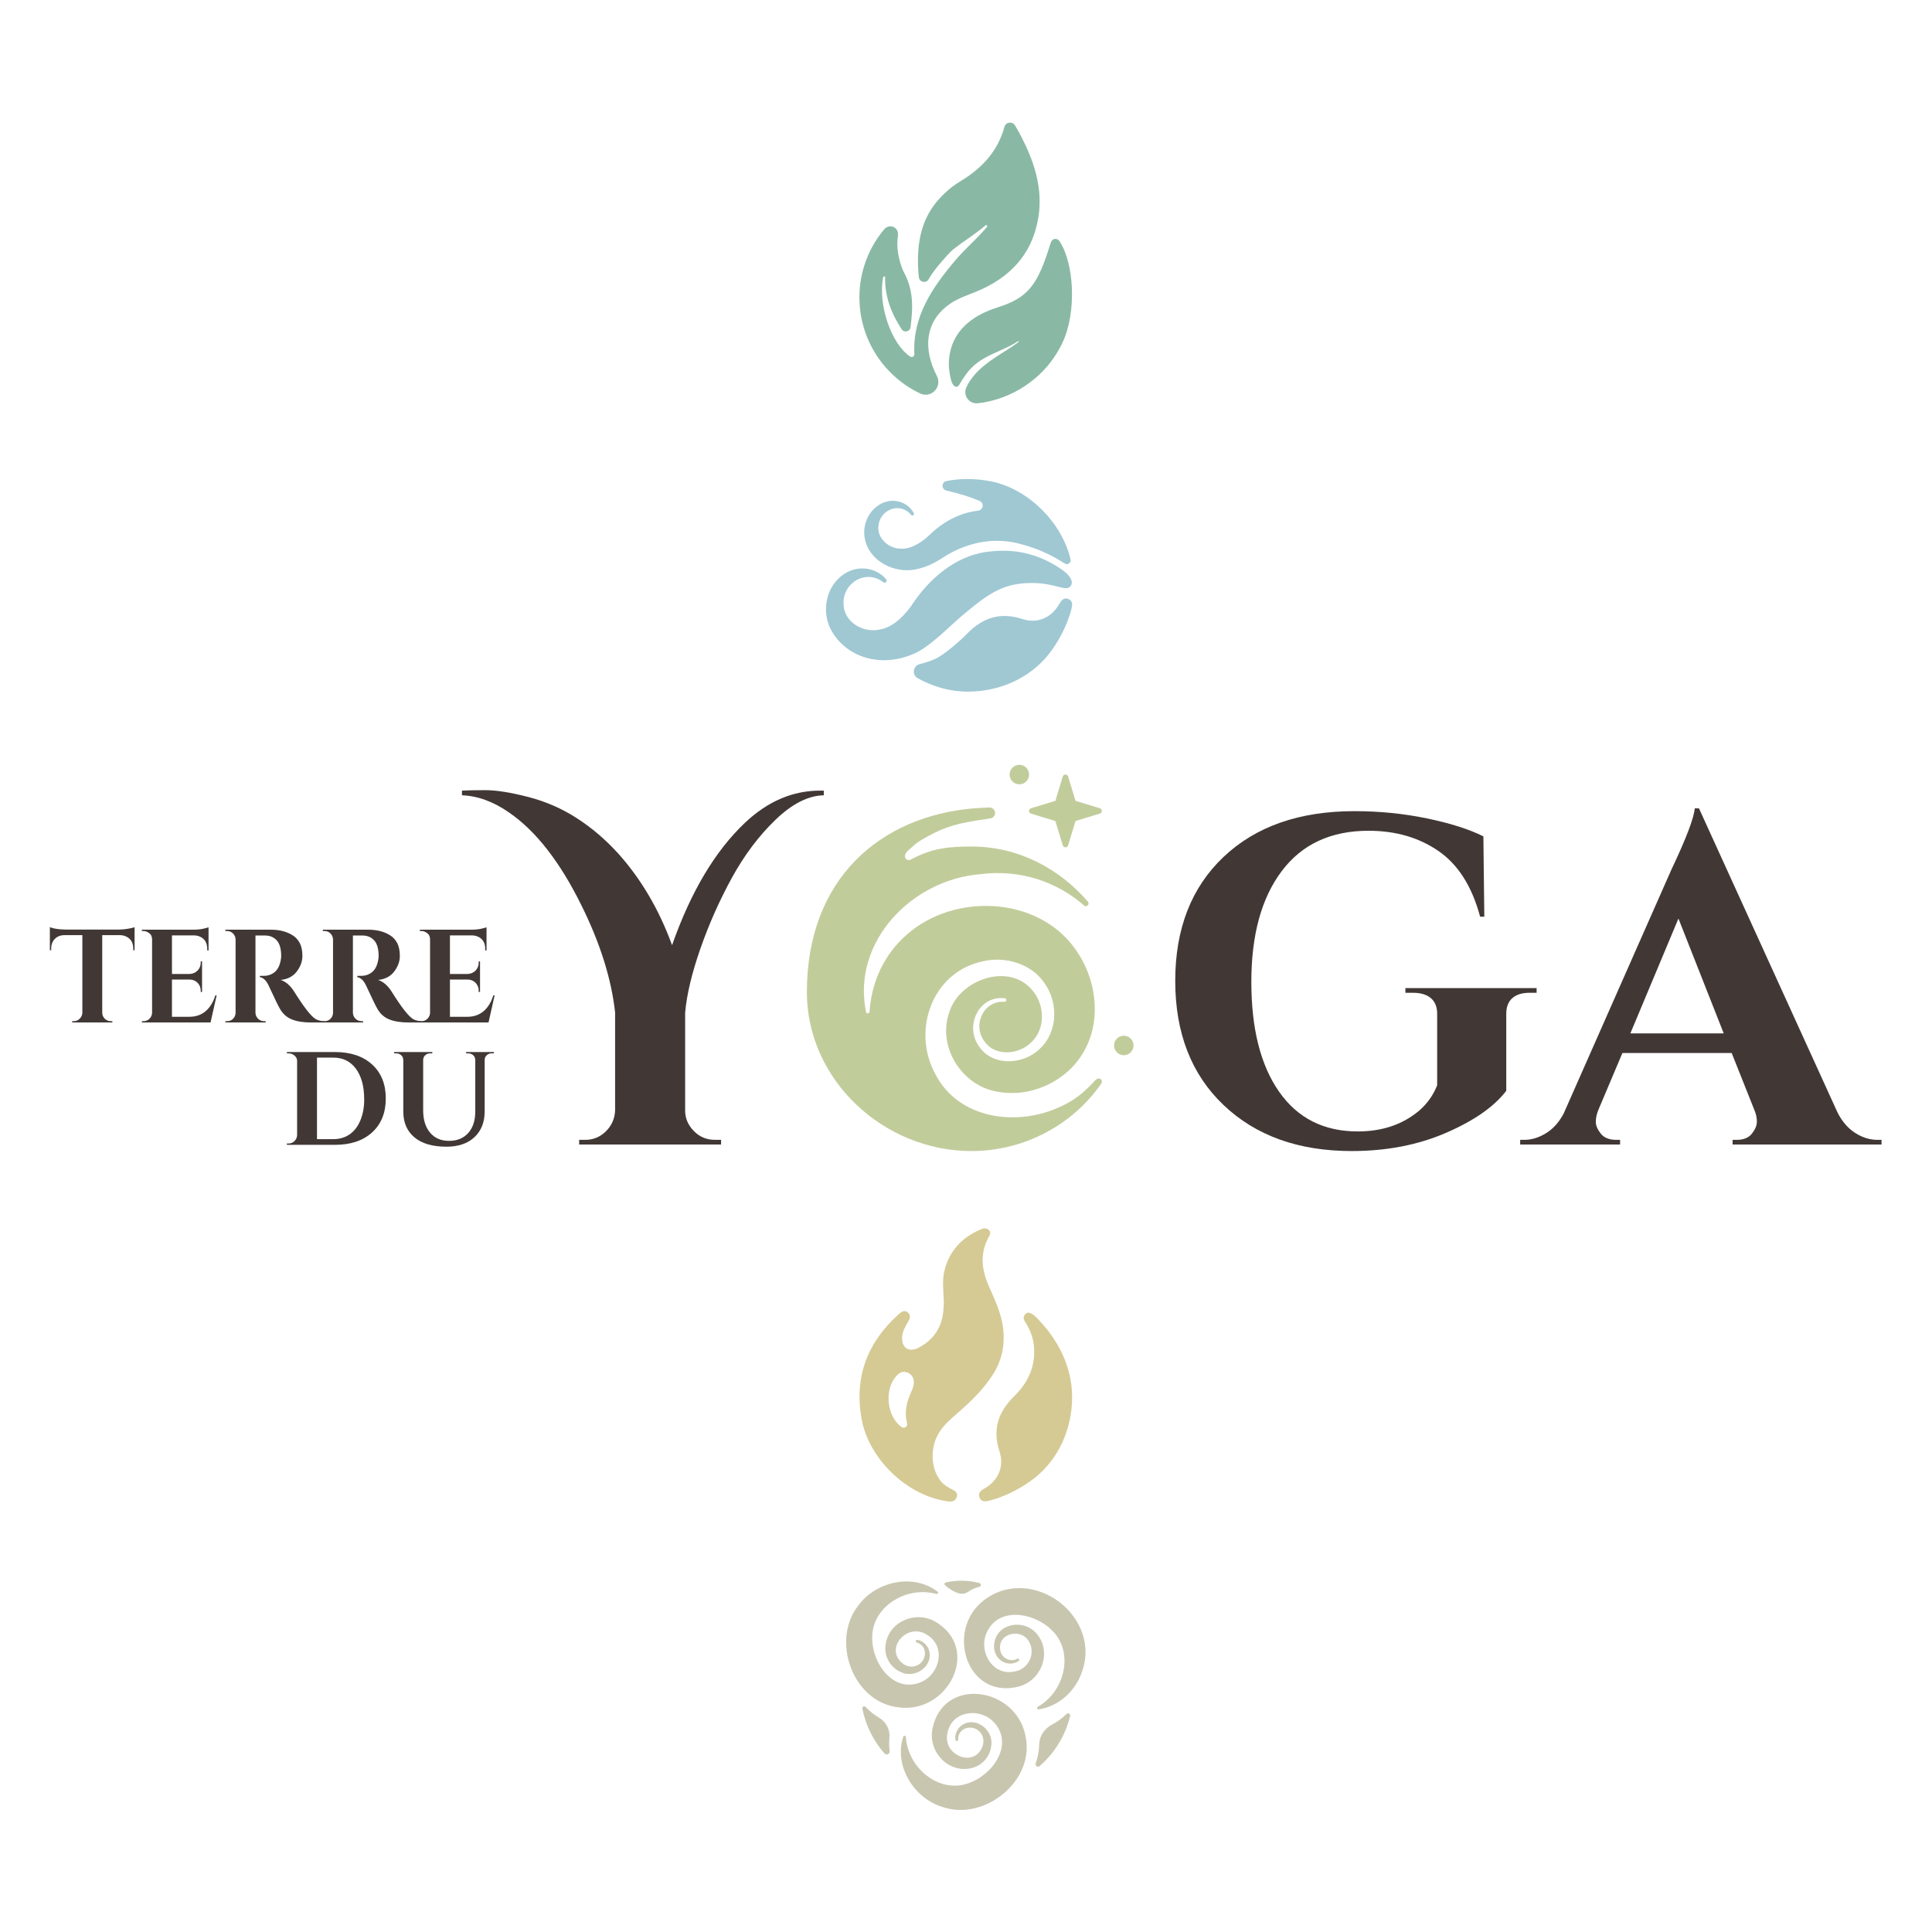 <?xml version="1.0" encoding="UTF-8" standalone="no"?>
<!-- Created with Inkscape (http://www.inkscape.org/) -->

<svg
   width="135.467mm"
   height="135.467mm"
   viewBox="0 0 135.467 135.467"
   version="1.1"
   id="svg1"
   inkscape:version="1.4 (e7c3feb100, 2024-10-09)"
   sodipodi:docname="favicon_terreduyoga.svg"
   inkscape:export-batch-path="export"
   inkscape:export-batch-name=""
   xmlns:inkscape="http://www.inkscape.org/namespaces/inkscape"
   xmlns:sodipodi="http://sodipodi.sourceforge.net/DTD/sodipodi-0.dtd"
   xmlns="http://www.w3.org/2000/svg"
   xmlns:svg="http://www.w3.org/2000/svg">
  <sodipodi:namedview
     id="namedview1"
     pagecolor="#ffffff"
     bordercolor="#000000"
     borderopacity="0.25"
     inkscape:showpageshadow="2"
     inkscape:pageopacity="0.0"
     inkscape:pagecheckerboard="0"
     inkscape:deskcolor="#d1d1d1"
     inkscape:document-units="mm"
     inkscape:zoom="0.73071669"
     inkscape:cx="752.00144"
     inkscape:cy="303.81132"
     inkscape:window-width="2560"
     inkscape:window-height="1371"
     inkscape:window-x="0"
     inkscape:window-y="0"
     inkscape:window-maximized="1"
     inkscape:current-layer="layer1">
    <inkscape:page
       x="0"
       y="0"
       width="135.467"
       height="135.467"
       id="page1"
       margin="0"
       bleed="0"
       inkscape:label="favicon_512" />
    <inkscape:page
       x="145.467"
       y="0"
       width="25.4"
       height="25.4"
       id="page2"
       margin="0"
       bleed="0"
       inkscape:label="favicon_96" />
    <inkscape:page
       x="180.867"
       y="0"
       width="47.625"
       height="47.625"
       id="page3"
       margin="0"
       bleed="0"
       inkscape:label="apple-touch-icon" />
  </sodipodi:namedview>
  <defs
     id="defs1">
    <clipPath
       clipPathUnits="userSpaceOnUse"
       id="clipPath18764">
      <path
         d="M 0,425.197 H 425.197 V 0 H 0 Z"
         id="path18762" />
    </clipPath>
    <clipPath
       clipPathUnits="userSpaceOnUse"
       id="clipPath18764-7">
      <path
         d="M 0,425.197 H 425.197 V 0 H 0 Z"
         id="path18762-5" />
    </clipPath>
    <clipPath
       clipPathUnits="userSpaceOnUse"
       id="clipPath18764-7-4">
      <path
         d="M 0,425.197 H 425.197 V 0 H 0 Z"
         id="path18762-5-5" />
    </clipPath>
  </defs>
  <g
     inkscape:label="Calque 1"
     inkscape:groupmode="layer"
     id="layer1"
     transform="translate(-127.529,-37.042)">
    <g
       id="g18758"
       transform="matrix(0.715,0,0,-0.715,43.234,256.803)"
       style="stroke-width:1.18">
      <g
         id="g18760"
         clip-path="url(#clipPath18764)"
         style="stroke-width:1.18">
        <g
           id="g18766"
           transform="translate(213.956,160.494)"
           style="stroke-width:1.18">
          <path
             d="M 0,0 C -0.177,0.431 0.1,0.676 0.455,0.877 1.821,1.651 2.451,3.014 1.957,4.524 1.254,6.67 1.823,8.399 3.389,9.931 c 1.358,1.33 2.112,2.921 1.951,4.865 -0.075,0.901 -0.399,1.709 -0.884,2.461 -0.179,0.279 -0.187,0.513 0.07,0.77 0.379,0.379 1.038,-0.352 1.175,-0.492 C 7.638,15.542 9.078,12.9 9.078,9.862 9.078,6.727 7.754,3.843 5.501,2.006 4.452,1.15 2.729,0.143 0.953,-0.3 0.576,-0.394 0.181,-0.44 0,0"
             style="fill:#d5ca94;fill-opacity:1;fill-rule:nonzero;stroke:none;stroke-width:1.18"
             id="path18768" />
        </g>
        <g
           id="g18770"
           transform="translate(206.554,172.821)"
           style="stroke-width:1.18">
          <path
             d="m 0,0 c -0.272,0.013 -0.509,-0.137 -0.719,-0.358 -1.206,-1.266 -1.02,-3.853 0.357,-4.965 0.151,-0.123 0.315,-0.199 0.494,-0.104 0.192,0.103 0.184,0.3 0.142,0.476 -0.227,0.965 -0.053,1.878 0.333,2.77 0.145,0.337 0.303,0.672 0.348,1.043 C 1.028,-0.533 0.607,-0.005 0,0 M 3.902,6.854 C 3.864,7.982 3.723,8.951 3.95,9.892 c 0.483,2.002 1.758,3.341 3.659,4.119 0.277,0.114 0.547,0.082 0.743,-0.14 C 8.551,13.645 8.404,13.42 8.284,13.197 7.429,11.621 7.602,10.05 8.288,8.466 8.854,7.157 9.495,5.867 9.691,4.433 9.925,2.72 9.626,1.136 8.654,-0.35 7.722,-1.773 6.526,-2.922 5.259,-4.027 4.467,-4.717 3.656,-5.393 3.202,-6.385 2.517,-7.879 2.719,-9.742 3.705,-10.829 c 0.286,-0.316 0.649,-0.511 1.019,-0.701 0.309,-0.159 0.576,-0.36 0.439,-0.754 -0.132,-0.376 -0.443,-0.467 -0.818,-0.419 -4.019,0.511 -7.82,4.151 -8.52,8.135 -0.721,4.103 0.589,7.481 3.664,10.243 C -0.259,5.902 0.037,6.092 0.36,5.837 0.673,5.59 0.596,5.275 0.419,4.963 0.157,4.5 -0.131,4.056 -0.184,3.493 -0.282,2.432 0.396,1.866 1.358,2.342 2.71,3.011 3.564,4.117 3.808,5.623 3.883,6.084 3.881,6.556 3.902,6.854"
             style="fill:#d5ca94;fill-opacity:1;fill-rule:nonzero;stroke:none;stroke-width:1.18"
             id="path18772" />
        </g>
        <g
           id="g18774"
           transform="translate(222.884,252.488)"
           style="stroke-width:1.18">
          <path
             d="m 0,0 c -0.862,3.704 -4.276,7.047 -7.987,7.7 -1.493,0.262 -2.89,0.256 -4.196,-0.007 -0.497,-0.099 -0.495,-0.813 -10e-4,-0.928 1.382,-0.321 2.425,-0.658 3.268,-1.025 0.465,-0.202 0.354,-0.89 -0.15,-0.948 -1.617,-0.188 -3.233,-0.927 -4.655,-2.276 -0.789,-0.776 -1.885,-1.524 -2.94,-1.452 -1.229,0.007 -2.416,1.098 -2.163,2.385 0.254,1.52 2.151,2.192 3.197,0.923 0.107,-0.139 0.34,0.007 0.253,0.165 -0.277,0.54 -0.807,0.975 -1.44,1.143 -0.628,0.171 -1.362,0.062 -1.938,-0.306 -1.212,-0.717 -1.781,-2.315 -1.34,-3.677 0.671,-2.157 3.229,-3.191 5.308,-2.568 0.987,0.246 1.802,0.754 2.625,1.289 2.284,1.347 4.855,1.814 7.453,1.048 0,0 0.004,-10e-4 0.011,-0.003 1.355,-0.366 2.645,-0.931 3.835,-1.675 0.097,-0.061 0.196,-0.122 0.297,-0.184 C -0.284,-0.567 0.074,-0.319 0,0"
             style="fill:#9fc8d3;fill-opacity:1;fill-rule:nonzero;stroke:none;stroke-width:1.18"
             id="path18776" />
        </g>
        <g
           id="g18778"
           transform="translate(221.969,251.541)"
           style="stroke-width:1.18">
          <path
             d="m 0,0 c -1.897,1.285 -4.04,2.013 -6.776,1.758 -3.223,-0.239 -5.851,-2.368 -7.622,-4.895 -0.799,-1.251 -2.008,-2.56 -3.408,-2.782 -1.609,-0.359 -3.49,0.71 -3.545,2.47 -0.125,2.063 2.154,3.511 3.904,2.166 0.18,-0.149 0.441,0.112 0.281,0.292 -0.525,0.623 -1.349,1.032 -2.226,1.062 -0.873,0.036 -1.8,-0.328 -2.443,-0.982 -1.37,-1.301 -1.627,-3.557 -0.648,-5.21 1.55,-2.621 4.963,-3.598 8.18,-2.102 1.559,0.725 3.394,2.683 4.668,3.741 2.495,2.072 4.013,3.288 7.331,3.109 1.24,-0.067 2.311,-0.494 2.779,-0.494 C 1.027,-1.867 1.573,-1.065 0,0"
             style="fill:#9fc8d3;fill-opacity:1;fill-rule:nonzero;stroke:none;stroke-width:1.18"
             id="path18780" />
        </g>
        <g
           id="g18782"
           transform="translate(222.672,248.611)"
           style="stroke-width:1.18">
          <path
             d="m 0,0 c -0.431,0.177 -0.676,-0.1 -0.877,-0.455 -0.774,-1.366 -2.137,-1.996 -3.647,-1.502 -2.146,0.703 -3.875,0.134 -5.407,-1.432 -0.721,-0.735 -2.174,-2.001 -3.022,-2.425 -0.481,-0.241 -1.078,-0.428 -1.637,-0.569 -0.657,-0.165 -0.786,-1.051 -0.194,-1.379 1.468,-0.813 3.125,-1.316 4.922,-1.316 3.135,0 6.019,1.324 7.856,3.577 0.856,1.049 1.863,2.772 2.306,4.548 C 0.394,-0.576 0.44,-0.181 0,0"
             style="fill:#9fc8d3;fill-opacity:1;fill-rule:nonzero;stroke:none;stroke-width:1.18"
             id="path18784" />
        </g>
        <g
           id="g18786"
           transform="translate(217.834,294.361)"
           style="stroke-width:1.18">
          <path
             d="m 0,0 c -0.127,0.236 -0.262,0.467 -0.406,0.703 -0.258,0.424 -0.899,0.333 -1.03,-0.145 -0.657,-2.404 -2.206,-4.066 -4.325,-5.338 -0.547,-0.328 -1.054,-0.718 -1.517,-1.157 -0.177,-0.168 -0.349,-0.341 -0.515,-0.52 -1.784,-1.931 -2.219,-4.291 -2.109,-6.808 0.013,-0.308 0.036,-0.617 0.075,-0.931 0.059,-0.484 0.703,-0.626 0.946,-0.204 0.501,0.872 1.147,1.584 1.808,2.331 0.216,0.244 0.447,0.478 0.703,0.679 0.931,0.733 1.952,1.351 2.861,2.108 0.068,0.057 0.158,0.132 0.21,0.177 0.019,0.016 0.042,0.028 0.069,0.028 0.061,0 0.11,-0.049 0.11,-0.109 0,-0.022 -0.012,-0.04 -0.024,-0.057 -0.036,-0.05 -0.107,-0.134 -0.155,-0.189 -0.931,-1.075 -2.024,-2.003 -2.941,-3.085 -2.268,-2.675 -4.221,-5.521 -4.031,-9.219 0.011,-0.221 -0.228,-0.356 -0.412,-0.233 -1.861,1.239 -3.183,5.124 -2.645,7.783 0.022,0.112 0.193,0.093 0.191,-0.022 -0.039,-1.857 0.6,-3.546 1.629,-5.092 0.243,-0.365 0.811,-0.229 0.865,0.206 0.233,1.894 0.339,3.671 -0.756,5.584 -0.432,1.107 -0.652,2.255 -0.483,3.383 0.042,0.281 -0.038,0.579 -0.261,0.756 -0.341,0.273 -0.811,0.207 -1.074,-0.106 -0.89,-1.057 -1.574,-2.292 -1.988,-3.647 -0.295,-0.965 -0.455,-1.989 -0.455,-3.051 0,-0.046 0.003,-0.092 0.004,-0.138 0.029,-2.221 0.752,-4.273 1.963,-5.952 0.772,-1.071 1.743,-1.988 2.858,-2.7 0.36,-0.231 0.736,-0.439 1.125,-0.624 1.084,-0.516 2.197,0.638 1.651,1.707 -0.088,0.173 -0.167,0.336 -0.233,0.484 -1.194,2.701 -0.653,5.098 1.497,6.587 0.794,0.55 1.709,0.845 2.592,1.208 3.248,1.331 5.431,3.595 6.055,7.07 0.016,0.091 0.036,0.18 0.05,0.273 C 2.356,-5.288 1.385,-2.579 0,0"
             style="fill:#89b9a4;fill-opacity:1;fill-rule:nonzero;stroke:none;stroke-width:1.18"
             id="path18788" />
        </g>
        <g
           id="g18790"
           transform="translate(221.777,283.735)"
           style="stroke-width:1.18">
          <path
             d="m 0,0 c -0.084,0.125 -0.23,0.194 -0.381,0.193 -0.003,0 -0.006,0 -0.009,0 -0.224,-0.001 -0.388,-0.169 -0.454,-0.382 -1.267,-4.117 -2.157,-5.371 -5.232,-6.342 -2.64,-0.834 -4.49,-2.428 -4.735,-5.046 -0.065,-0.693 0.023,-1.365 0.188,-2.041 0.154,-0.628 0.553,-0.926 0.824,-0.468 0.39,0.661 0.803,1.289 1.376,1.816 1.201,1.105 2.832,1.469 4.185,2.312 0.063,0.039 0.141,0.089 0.189,0.118 0.007,0.004 0.014,0.01 0.023,0.01 0.028,0 0.05,-0.023 0.05,-0.051 0,-0.01 -0.003,-0.02 -0.01,-0.026 -0.037,-0.035 -0.12,-0.097 -0.176,-0.138 -0.176,-0.129 -0.358,-0.251 -0.541,-0.371 -1.41,-0.925 -2.919,-1.732 -3.939,-3.139 -0.195,-0.269 -0.361,-0.549 -0.485,-0.842 -0.329,-0.783 0.289,-1.616 1.134,-1.527 3.075,0.324 6.592,2.268 8.325,5.986 C 1.72,-6.96 1.46,-2.156 0,0"
             style="fill:#89b9a4;fill-opacity:1;fill-rule:nonzero;stroke:none;stroke-width:1.18"
             id="path18792" />
        </g>
        <g
           id="g18794"
           transform="translate(214.442,150.474)"
           style="stroke-width:1.18">
          <path
             d="M 0,0 C -3.93,-2.924 -1.749,-9.889 3.422,-8.493 5.608,-7.864 6.621,-5.166 5.15,-3.367 4.464,-2.52 3.255,-2.226 2.299,-2.61 0.733,-3.106 0.368,-5.48 1.976,-6.157 c 0.462,-0.181 0.994,-0.112 1.38,0.159 0.052,0.037 0.07,0.109 0.039,0.167 -0.034,0.062 -0.112,0.086 -0.175,0.052 -0.694,-0.387 -1.566,0.073 -1.674,0.84 -0.294,1.634 1.969,2.179 2.761,0.928 0.769,-1.165 0.059,-2.767 -1.311,-3.014 -2.139,-0.506 -3.584,1.855 -2.822,3.714 1.125,2.72 4.756,2.075 6.492,0.26 2.105,-2.096 1.241,-5.924 -1.452,-7.452 -0.118,-0.07 -0.051,-0.264 0.087,-0.243 1.867,0.25 3.515,1.686 4.185,3.48 C 11.682,-1.721 4.755,3.532 0,0 m -5.119,-12.717 c -0.387,-2.241 1.599,-4.329 3.86,-3.79 1.06,0.248 1.853,1.208 1.924,2.235 0.237,1.625 -1.741,2.99 -3.051,1.838 -0.364,-0.337 -0.534,-0.846 -0.459,-1.311 0.011,-0.063 0.067,-0.111 0.133,-0.108 0.071,0.003 0.126,0.063 0.123,0.134 -0.035,1.328 1.706,1.577 2.302,0.53 0.18,-0.292 0.213,-0.638 0.151,-0.983 -0.669,-2.479 -4.106,-1.103 -3.476,1.198 0.478,2.146 3.232,2.417 4.573,0.921 1.957,-2.199 -0.207,-5.186 -2.597,-5.956 -2.805,-0.981 -5.873,1.467 -6.074,4.557 -0.01,0.137 -0.215,0.161 -0.256,0.027 -0.938,-2.833 1.023,-6.051 3.859,-6.898 4.12,-1.416 9.11,2.596 8.123,6.982 -0.923,4.816 -8.133,5.886 -9.135,0.624 m 0.25,10.597 c -1.991,1.101 -4.615,-0.091 -4.847,-2.403 -0.114,-1.084 0.533,-2.147 1.481,-2.551 1.457,-0.757 3.395,0.664 2.737,2.28 -0.199,0.454 -0.625,0.781 -1.089,0.863 -0.063,0.011 -0.127,-0.027 -0.146,-0.09 -0.02,-0.069 0.019,-0.14 0.087,-0.161 1.269,-0.414 0.935,-2.117 -0.254,-2.348 -0.335,-0.074 -0.673,0.008 -0.979,0.18 -2.122,1.445 0.305,4.241 2.272,2.891 1.871,-1.155 1.223,-3.846 -0.63,-4.622 -2.719,-1.128 -4.83,1.896 -4.774,4.406 -0.007,2.971 3.311,5.067 6.296,4.244 0.133,-0.035 0.223,0.15 0.109,0.233 -2.368,1.815 -6.051,1.018 -7.782,-1.384 -2.688,-3.427 -0.535,-9.457 3.933,-9.963 4.852,-0.707 8.227,5.753 3.586,8.425 m 12.915,-9.076 c -0.423,-0.421 -0.905,-0.775 -1.427,-1.046 -0.74,-0.385 -1.239,-1.131 -1.257,-1.965 -0.014,-0.618 -0.128,-1.235 -0.338,-1.829 -0.086,-0.243 0.202,-0.438 0.396,-0.268 1.449,1.271 2.51,2.973 2.979,4.907 0.05,0.205 -0.204,0.349 -0.353,0.201 M -3.231,0.956 c 0.517,-0.317 1.079,-0.535 1.583,-0.198 0.142,0.096 0.261,0.172 0.32,0.201 0.268,0.135 0.548,0.241 0.836,0.317 0.186,0.049 0.181,0.312 -0.005,0.362 -0.561,0.151 -1.151,0.233 -1.76,0.233 -0.401,0 -0.795,-0.035 -1.177,-0.103 C -3.713,1.719 -3.977,1.68 -3.933,1.529 -3.893,1.392 -3.494,1.117 -3.231,0.956 m -6.096,-14.521 10e-4,0.012 c 0.082,0.804 -0.316,1.577 -1.012,1.986 -0.482,0.284 -0.926,0.64 -1.321,1.059 -0.129,0.137 -0.358,0.023 -0.321,-0.162 0.328,-1.663 1.09,-3.169 2.166,-4.394 0.195,-0.221 0.553,-0.056 0.513,0.236 -0.058,0.422 -0.067,0.845 -0.026,1.263"
             style="fill:#c9c6b0;fill-opacity:1;fill-rule:nonzero;stroke:none;stroke-width:1.18"
             id="path18796" />
        </g>
        <g
           id="g18798"
           transform="translate(163.199,229.825)"
           style="stroke-width:1.18">
          <path
             d="m 0,0 c 0.488,0.03 1.259,0.045 2.312,0.045 1.053,0 2.441,-0.221 4.167,-0.663 1.724,-0.443 3.319,-1.138 4.784,-2.084 1.465,-0.946 2.808,-2.09 4.029,-3.433 2.258,-2.504 4.029,-5.51 5.311,-9.02 1.832,5.219 4.212,9.218 7.143,11.996 C 29.973,-1.053 32.431,0 35.117,0 h 0.366 v -0.458 c -1.526,-0.031 -3.106,-0.832 -4.739,-2.404 -1.633,-1.572 -3.06,-3.472 -4.281,-5.7 -1.221,-2.229 -2.251,-4.548 -3.09,-6.959 -0.84,-2.412 -1.336,-4.503 -1.488,-6.273 v -9.569 c 0,-0.763 0.282,-1.435 0.847,-2.014 0.564,-0.581 1.259,-0.87 2.083,-0.87 h 0.595 v -0.458 H 11.492 v 0.458 h 0.595 c 0.793,0 1.472,0.282 2.038,0.847 0.564,0.564 0.861,1.243 0.892,2.037 v 9.615 c -0.366,3.296 -1.465,6.791 -3.296,10.485 C 9.615,-6.99 7.249,-3.954 4.624,-2.152 3.098,-1.084 1.557,-0.52 0,-0.458 Z"
             style="fill:#413836;fill-opacity:1;fill-rule:nonzero;stroke:none;stroke-width:1.18"
             id="path18800" />
        </g>
        <g
           id="g18802"
           transform="translate(268.585,210)"
           style="stroke-width:1.18">
          <path
             d="M 0,0 H -0.687 C -1.419,0 -1.985,-0.176 -2.381,-0.526 -2.778,-0.877 -2.976,-1.389 -2.976,-2.06 v -7.555 c -1.191,-1.556 -3.159,-2.93 -5.906,-4.12 -2.747,-1.191 -5.831,-1.786 -9.249,-1.786 -5.22,0 -9.409,1.503 -12.568,4.51 -3.159,3.006 -4.739,7.066 -4.739,12.178 0,5.113 1.58,9.165 4.739,12.157 3.159,2.99 7.44,4.487 12.843,4.487 2.441,0 4.807,-0.237 7.096,-0.71 2.29,-0.474 4.136,-1.061 5.54,-1.763 L -5.128,7.463 H -5.54 c -0.794,2.96 -2.152,5.105 -4.075,6.433 -1.923,1.328 -4.212,1.992 -6.868,1.992 -3.693,0 -6.532,-1.321 -8.516,-3.961 -1.984,-2.64 -2.976,-6.258 -2.976,-10.851 0,-4.594 0.908,-8.188 2.724,-10.782 1.816,-2.595 4.388,-3.892 7.715,-3.892 2.411,0 4.426,0.687 6.044,2.06 0.793,0.702 1.373,1.526 1.74,2.473 v 7.005 c 0,0.671 -0.206,1.183 -0.619,1.534 -0.412,0.35 -1,0.526 -1.762,0.526 h -0.733 V 0.458 H 0 Z"
             style="fill:#413836;fill-opacity:1;fill-rule:nonzero;stroke:none;stroke-width:1.18"
             id="path18804" />
        </g>
        <g
           id="g18806"
           transform="translate(277.778,206.017)"
           style="stroke-width:1.18">
          <path
             d="M 0,0 H 9.157 L 4.716,11.263 Z m 24.221,-10.439 h 0.412 v -0.458 H 10.027 v 0.458 h 0.412 c 0.671,0 1.167,0.206 1.488,0.618 0.321,0.412 0.481,0.801 0.481,1.168 0,0.366 -0.076,0.732 -0.229,1.098 L 9.936,-1.923 H -0.778 l -2.381,-5.632 c -0.153,-0.397 -0.229,-0.771 -0.229,-1.121 0,-0.352 0.16,-0.733 0.481,-1.145 0.321,-0.412 0.831,-0.618 1.533,-0.618 h 0.367 v -0.458 h -9.798 v 0.458 h 0.412 c 0.703,0 1.404,0.213 2.106,0.641 0.702,0.427 1.282,1.068 1.74,1.923 L 4.029,16.07 c 1.434,3.022 2.198,5.021 2.289,5.998 H 6.73 L 20.329,-7.784 c 0.458,-0.885 1.037,-1.549 1.739,-1.991 0.703,-0.443 1.42,-0.664 2.153,-0.664"
             style="fill:#413836;fill-opacity:1;fill-rule:nonzero;stroke:none;stroke-width:1.18"
             id="path18808" />
        </g>
        <g
           id="g18810"
           transform="translate(217.858,230.445)"
           style="stroke-width:1.18">
          <path
             d="M 0,0 C 0.527,0 0.955,0.427 0.955,0.955 0.955,1.482 0.527,1.91 0,1.91 -0.527,1.91 -0.955,1.482 -0.955,0.955 -0.955,0.427 -0.527,0 0,0 m 10.243,-24.657 c -0.527,0 -0.955,-0.428 -0.955,-0.955 0,-0.527 0.428,-0.955 0.955,-0.955 0.527,0 0.955,0.428 0.955,0.955 0,0.527 -0.428,0.955 -0.955,0.955 M 7.892,-2.347 5.51,-1.624 4.786,0.758 c -0.079,0.262 -0.45,0.262 -0.53,0 L 3.533,-1.624 1.151,-2.347 c -0.262,-0.079 -0.262,-0.45 0,-0.53 L 3.533,-3.6 4.256,-5.982 c 0.08,-0.262 0.451,-0.262 0.53,0 L 5.51,-3.6 7.892,-2.877 c 0.261,0.08 0.261,0.451 0,0.53 M 7.411,-29.062 c -1.032,-1.128 -1.998,-1.937 -3.39,-2.554 -4.233,-1.993 -9.967,-1.226 -12.228,3.143 -2.391,4.263 -0.364,10.043 4.575,11.101 2.232,0.55 4.897,-0.222 6.166,-2.229 1.311,-1.909 1.21,-4.751 -0.535,-6.343 -1.615,-1.6 -4.707,-1.744 -5.999,0.313 -1.374,1.995 0.076,4.965 2.58,4.643 0.214,-0.026 0.178,-0.36 -0.037,-0.34 -2.094,0.14 -3.172,-2.329 -1.952,-3.898 1.092,-1.547 3.503,-1.274 4.678,0.023 1.265,1.267 1.208,3.457 0.152,4.821 -2.256,3.043 -7.331,1.285 -8.306,-2.021 -1.162,-3.329 1.238,-7.158 4.702,-7.734 3.427,-0.665 7.118,1.135 8.673,4.234 1.604,3.072 0.979,7.021 -1.014,9.756 -3.68,5.202 -11.901,5.512 -16.524,1.392 -2.185,-1.901 -3.438,-4.574 -3.645,-7.549 -0.001,-0.196 -0.311,-0.215 -0.341,-0.024 -1.419,6.903 4.523,13.003 11.249,13.518 3.901,0.489 7.502,-0.766 10.132,-3.075 0.25,-0.219 0.592,0.131 0.374,0.382 -2.754,3.179 -6.736,5.401 -11.417,5.401 -2.262,0 -3.89,-0.17 -5.918,-1.267 -0.459,-0.248 -0.933,0.297 -0.287,0.877 0.386,0.347 0.77,0.721 1.236,0.996 1.894,1.118 3.006,1.545 5.449,1.943 0.412,0.067 1.361,0.208 1.361,0.208 0.266,0.035 0.475,0.254 0.475,0.53 0,0.3 -0.243,0.543 -0.544,0.543 -0.018,0 -1.026,-0.044 -1.507,-0.084 -9.115,-0.749 -16.403,-6.826 -16.403,-18.027 0,-8.607 7.522,-15.583 16.128,-15.583 1.355,0 2.669,0.173 3.923,0.498 3.591,0.931 6.7,3.097 8.774,6.049 0.303,0.432 -0.161,0.815 -0.58,0.357"
             style="fill:#c1cc9b;fill-opacity:1;fill-rule:nonzero;stroke:none;stroke-width:1.18"
             id="path18812" />
        </g>
        <g
           id="g18814"
           transform="translate(127.921,215.654)"
           style="stroke-width:1.18">
          <path
             d="m 0,0 v -7.631 c 0.009,-0.225 0.093,-0.416 0.253,-0.572 0.161,-0.156 0.353,-0.234 0.579,-0.234 h 0.156 l 0.013,-0.13 h -3.952 v 0.13 h 0.169 c 0.217,0 0.405,0.078 0.566,0.234 0.16,0.156 0.249,0.342 0.266,0.559 L -1.95,0 H -3.705 C -4.104,-0.009 -4.42,-0.134 -4.654,-0.377 -4.888,-0.62 -5.005,-0.936 -5.005,-1.326 v -0.156 h -0.13 V 0.78 C -4.78,0.633 -4.269,0.555 -3.601,0.546 h 5.239 c 0.269,0 0.561,0.026 0.878,0.078 0.316,0.052 0.535,0.104 0.656,0.156 v -2.262 h -0.13 v 0.156 c 0,0.537 -0.204,0.919 -0.611,1.144 C 2.24,-0.069 2.011,-0.009 1.742,0 Z"
             style="fill:#413836;fill-opacity:1;fill-rule:nonzero;stroke:none;stroke-width:1.18"
             id="path18816" />
        </g>
        <g
           id="g18818"
           transform="translate(131.977,207.217)"
           style="stroke-width:1.18">
          <path
             d="m 0,0 c 0.226,0 0.418,0.08 0.579,0.241 0.16,0.16 0.244,0.353 0.253,0.578 V 8.06 C 0.814,8.285 0.75,8.45 0.637,8.554 0.429,8.745 0.217,8.84 0,8.84 H -0.169 V 8.97 H 4.81 c 0.425,0 0.775,0.032 1.053,0.097 C 6.141,9.133 6.31,9.178 6.37,9.204 V 6.929 L 6.24,6.942 V 7.085 C 6.24,7.623 6.041,8.003 5.642,8.229 5.452,8.342 5.226,8.402 4.966,8.411 H 2.782 V 4.628 h 1.716 c 0.321,0.009 0.585,0.119 0.793,0.331 0.208,0.213 0.312,0.475 0.312,0.787 v 0.117 h 0.13 V 2.86 H 5.603 V 2.964 C 5.603,3.285 5.501,3.549 5.298,3.757 5.094,3.965 4.836,4.073 4.524,4.082 H 2.782 V 0.429 h 1.703 c 0.633,0 1.163,0.182 1.593,0.546 0.429,0.364 0.747,0.879 0.955,1.547 h 0.13 L 6.565,-0.13 H -0.169 V 0 Z"
             style="fill:#413836;fill-opacity:1;fill-rule:nonzero;stroke:none;stroke-width:1.18"
             id="path18820" />
        </g>
        <g
           id="g18822"
           transform="translate(143.546,215.615)"
           style="stroke-width:1.18">
          <path
             d="m 0,0 h -0.559 -0.039 v -7.579 c 0.009,-0.225 0.093,-0.418 0.254,-0.578 0.16,-0.161 0.353,-0.241 0.578,-0.241 h 0.169 v -0.13 h -3.952 v 0.13 h 0.169 c 0.312,0 0.55,0.134 0.715,0.403 0.069,0.121 0.108,0.256 0.117,0.403 v 7.215 c -0.009,0.226 -0.093,0.418 -0.253,0.579 -0.161,0.16 -0.353,0.24 -0.579,0.24 h -0.169 v 0.13 H 0.91 c 0.841,0 1.551,-0.182 2.132,-0.546 0.295,-0.182 0.529,-0.435 0.702,-0.76 0.173,-0.326 0.26,-0.75 0.26,-1.274 0,-0.525 -0.182,-1.03 -0.546,-1.515 -0.364,-0.485 -0.893,-0.763 -1.586,-0.832 0.503,-0.165 0.945,-0.546 1.326,-1.144 0.936,-1.5 1.63,-2.392 2.08,-2.678 0.225,-0.138 0.507,-0.212 0.845,-0.221 v -0.13 H 4.849 c -0.754,0 -1.38,0.1 -1.878,0.299 -0.499,0.199 -0.891,0.55 -1.177,1.053 -0.165,0.286 -0.524,1.027 -1.079,2.223 -0.242,0.529 -0.537,0.819 -0.884,0.871 v 0.13 h 0.403 c 0.39,0 0.735,0.117 1.034,0.351 0.299,0.234 0.5,0.616 0.604,1.144 0.035,0.182 0.052,0.325 0.052,0.429 0,0.711 -0.143,1.224 -0.429,1.541 C 1.209,-0.171 0.841,-0.009 0.39,0 Z"
             style="fill:#413836;fill-opacity:1;fill-rule:nonzero;stroke:none;stroke-width:1.18"
             id="path18824" />
        </g>
        <g
           id="g18826"
           transform="translate(153.102,215.615)"
           style="stroke-width:1.18">
          <path
             d="m 0,0 h -0.559 -0.039 v -7.579 c 0.009,-0.225 0.093,-0.418 0.254,-0.578 0.16,-0.161 0.353,-0.241 0.578,-0.241 h 0.169 v -0.13 h -3.952 v 0.13 h 0.169 c 0.312,0 0.55,0.134 0.715,0.403 0.069,0.121 0.108,0.256 0.117,0.403 v 7.215 c -0.009,0.226 -0.093,0.418 -0.253,0.579 -0.161,0.16 -0.353,0.24 -0.579,0.24 h -0.169 v 0.13 H 0.91 c 0.841,0 1.551,-0.182 2.132,-0.546 0.295,-0.182 0.529,-0.435 0.702,-0.76 0.173,-0.326 0.26,-0.75 0.26,-1.274 0,-0.525 -0.182,-1.03 -0.546,-1.515 -0.364,-0.485 -0.893,-0.763 -1.586,-0.832 0.503,-0.165 0.945,-0.546 1.326,-1.144 0.936,-1.5 1.63,-2.392 2.08,-2.678 0.225,-0.138 0.507,-0.212 0.845,-0.221 v -0.13 H 4.849 c -0.754,0 -1.38,0.1 -1.878,0.299 -0.499,0.199 -0.891,0.55 -1.177,1.053 -0.165,0.286 -0.524,1.027 -1.079,2.223 -0.242,0.529 -0.537,0.819 -0.884,0.871 v 0.13 h 0.403 c 0.39,0 0.735,0.117 1.034,0.351 0.299,0.234 0.5,0.616 0.604,1.144 0.035,0.182 0.052,0.325 0.052,0.429 0,0.711 -0.143,1.224 -0.429,1.541 C 1.209,-0.171 0.841,-0.009 0.39,0 Z"
             style="fill:#413836;fill-opacity:1;fill-rule:nonzero;stroke:none;stroke-width:1.18"
             id="path18828" />
        </g>
        <g
           id="g18830"
           transform="translate(159.238,207.217)"
           style="stroke-width:1.18">
          <path
             d="m 0,0 c 0.226,0 0.418,0.08 0.579,0.241 0.16,0.16 0.244,0.353 0.253,0.578 V 8.06 C 0.814,8.285 0.75,8.45 0.637,8.554 0.429,8.745 0.217,8.84 0,8.84 H -0.169 V 8.97 H 4.81 c 0.425,0 0.775,0.032 1.053,0.097 C 6.141,9.133 6.31,9.178 6.37,9.204 V 6.929 L 6.24,6.942 V 7.085 C 6.24,7.623 6.041,8.003 5.642,8.229 5.452,8.342 5.226,8.402 4.966,8.411 H 2.782 V 4.628 h 1.716 c 0.321,0.009 0.585,0.119 0.793,0.331 0.208,0.213 0.312,0.475 0.312,0.787 v 0.117 h 0.13 V 2.86 H 5.603 V 2.964 C 5.603,3.285 5.501,3.549 5.298,3.757 5.094,3.965 4.836,4.073 4.524,4.082 H 2.782 V 0.429 h 1.703 c 0.633,0 1.163,0.182 1.593,0.546 0.429,0.364 0.747,0.879 0.955,1.547 h 0.13 L 6.565,-0.13 H -0.169 V 0 Z"
             style="fill:#413836;fill-opacity:1;fill-rule:nonzero;stroke:none;stroke-width:1.18"
             id="path18832" />
        </g>
        <g
           id="g18834"
           transform="translate(150.58,195.647)"
           style="stroke-width:1.18">
          <path
             d="m 0,0 c 0.624,0 1.163,0.16 1.618,0.481 0.455,0.32 0.804,0.782 1.047,1.384 0.242,0.603 0.364,1.259 0.364,1.97 0,0.71 -0.071,1.315 -0.215,1.813 C 2.671,6.146 2.47,6.569 2.21,6.916 1.672,7.635 0.936,7.995 0,7.995 H -1.599 V 0 Z M 3.809,7.319 C 4.701,6.504 5.148,5.395 5.148,3.991 5.148,2.587 4.701,1.478 3.809,0.663 2.916,-0.152 1.703,-0.559 0.169,-0.559 H -4.55 v 0.13 h 0.169 c 0.225,0 0.418,0.08 0.578,0.241 0.16,0.16 0.245,0.353 0.254,0.578 v 7.28 c 0,0.208 -0.085,0.383 -0.254,0.526 -0.169,0.143 -0.362,0.215 -0.578,0.215 H -4.55 v 0.13 h 4.719 c 1.534,0 2.747,-0.408 3.64,-1.222"
             style="fill:#413836;fill-opacity:1;fill-rule:nonzero;stroke:none;stroke-width:1.18"
             id="path18836" />
        </g>
        <g
           id="g18838"
           transform="translate(166.323,204.058)"
           style="stroke-width:1.18">
          <path
             d="m 0,0 h -0.221 c -0.182,0 -0.338,-0.059 -0.468,-0.176 -0.13,-0.116 -0.2,-0.262 -0.208,-0.435 v -5.07 c 0,-1.066 -0.334,-1.911 -1.001,-2.535 -0.667,-0.624 -1.582,-0.936 -2.743,-0.936 -1.369,0 -2.418,0.305 -3.146,0.916 -0.728,0.611 -1.092,1.458 -1.092,2.542 V -0.65 C -8.888,-0.39 -9.005,-0.2 -9.23,-0.078 -9.334,-0.026 -9.447,0 -9.568,0 h -0.208 v 0.13 h 3.744 V 0 H -6.24 C -6.431,0 -6.591,-0.059 -6.721,-0.176 -6.851,-0.292 -6.92,-0.442 -6.929,-0.624 V -5.59 c 0,-0.919 0.225,-1.647 0.676,-2.184 0.451,-0.538 1.07,-0.806 1.859,-0.806 0.789,0 1.413,0.253 1.872,0.76 0.459,0.508 0.693,1.194 0.702,2.061 v 5.135 c -0.017,0.251 -0.135,0.433 -0.351,0.546 C -2.275,-0.026 -2.388,0 -2.509,0 H -2.717 V 0.13 H 0 Z"
             style="fill:#413836;fill-opacity:1;fill-rule:nonzero;stroke:none;stroke-width:1.18"
             id="path18840" />
        </g>
      </g>
    </g>
    <g
       id="g18758-5"
       transform="matrix(0.131,0,0,-0.131,257.912,77.526)"
       style="stroke-width:1.18">
      <g
         id="g18760-6"
         clip-path="url(#clipPath18764-7)"
         style="stroke-width:1.18">
        <g
           id="g18766-2"
           transform="translate(213.956,160.494)"
           style="stroke-width:1.18">
          <path
             d="M 0,0 C -0.177,0.431 0.1,0.676 0.455,0.877 1.821,1.651 2.451,3.014 1.957,4.524 1.254,6.67 1.823,8.399 3.389,9.931 c 1.358,1.33 2.112,2.921 1.951,4.865 -0.075,0.901 -0.399,1.709 -0.884,2.461 -0.179,0.279 -0.187,0.513 0.07,0.77 0.379,0.379 1.038,-0.352 1.175,-0.492 C 7.638,15.542 9.078,12.9 9.078,9.862 9.078,6.727 7.754,3.843 5.501,2.006 4.452,1.15 2.729,0.143 0.953,-0.3 0.576,-0.394 0.181,-0.44 0,0"
             style="fill:#d5ca94;fill-opacity:1;fill-rule:nonzero;stroke:none;stroke-width:1.18"
             id="path18768-9" />
        </g>
        <g
           id="g18770-1"
           transform="translate(206.554,172.821)"
           style="stroke-width:1.18">
          <path
             d="m 0,0 c -0.272,0.013 -0.509,-0.137 -0.719,-0.358 -1.206,-1.266 -1.02,-3.853 0.357,-4.965 0.151,-0.123 0.315,-0.199 0.494,-0.104 0.192,0.103 0.184,0.3 0.142,0.476 -0.227,0.965 -0.053,1.878 0.333,2.77 0.145,0.337 0.303,0.672 0.348,1.043 C 1.028,-0.533 0.607,-0.005 0,0 M 3.902,6.854 C 3.864,7.982 3.723,8.951 3.95,9.892 c 0.483,2.002 1.758,3.341 3.659,4.119 0.277,0.114 0.547,0.082 0.743,-0.14 C 8.551,13.645 8.404,13.42 8.284,13.197 7.429,11.621 7.602,10.05 8.288,8.466 8.854,7.157 9.495,5.867 9.691,4.433 9.925,2.72 9.626,1.136 8.654,-0.35 7.722,-1.773 6.526,-2.922 5.259,-4.027 4.467,-4.717 3.656,-5.393 3.202,-6.385 2.517,-7.879 2.719,-9.742 3.705,-10.829 c 0.286,-0.316 0.649,-0.511 1.019,-0.701 0.309,-0.159 0.576,-0.36 0.439,-0.754 -0.132,-0.376 -0.443,-0.467 -0.818,-0.419 -4.019,0.511 -7.82,4.151 -8.52,8.135 -0.721,4.103 0.589,7.481 3.664,10.243 C -0.259,5.902 0.037,6.092 0.36,5.837 0.673,5.59 0.596,5.275 0.419,4.963 0.157,4.5 -0.131,4.056 -0.184,3.493 -0.282,2.432 0.396,1.866 1.358,2.342 2.71,3.011 3.564,4.117 3.808,5.623 3.883,6.084 3.881,6.556 3.902,6.854"
             style="fill:#d5ca94;fill-opacity:1;fill-rule:nonzero;stroke:none;stroke-width:1.18"
             id="path18772-2" />
        </g>
        <g
           id="g18774-7"
           transform="translate(222.884,252.488)"
           style="stroke-width:1.18">
          <path
             d="m 0,0 c -0.862,3.704 -4.276,7.047 -7.987,7.7 -1.493,0.262 -2.89,0.256 -4.196,-0.007 -0.497,-0.099 -0.495,-0.813 -10e-4,-0.928 1.382,-0.321 2.425,-0.658 3.268,-1.025 0.465,-0.202 0.354,-0.89 -0.15,-0.948 -1.617,-0.188 -3.233,-0.927 -4.655,-2.276 -0.789,-0.776 -1.885,-1.524 -2.94,-1.452 -1.229,0.007 -2.416,1.098 -2.163,2.385 0.254,1.52 2.151,2.192 3.197,0.923 0.107,-0.139 0.34,0.007 0.253,0.165 -0.277,0.54 -0.807,0.975 -1.44,1.143 -0.628,0.171 -1.362,0.062 -1.938,-0.306 -1.212,-0.717 -1.781,-2.315 -1.34,-3.677 0.671,-2.157 3.229,-3.191 5.308,-2.568 0.987,0.246 1.802,0.754 2.625,1.289 2.284,1.347 4.855,1.814 7.453,1.048 0,0 0.004,-10e-4 0.011,-0.003 1.355,-0.366 2.645,-0.931 3.835,-1.675 0.097,-0.061 0.196,-0.122 0.297,-0.184 C -0.284,-0.567 0.074,-0.319 0,0"
             style="fill:#9fc8d3;fill-opacity:1;fill-rule:nonzero;stroke:none;stroke-width:1.18"
             id="path18776-0" />
        </g>
        <g
           id="g18778-9"
           transform="translate(221.969,251.541)"
           style="stroke-width:1.18">
          <path
             d="m 0,0 c -1.897,1.285 -4.04,2.013 -6.776,1.758 -3.223,-0.239 -5.851,-2.368 -7.622,-4.895 -0.799,-1.251 -2.008,-2.56 -3.408,-2.782 -1.609,-0.359 -3.49,0.71 -3.545,2.47 -0.125,2.063 2.154,3.511 3.904,2.166 0.18,-0.149 0.441,0.112 0.281,0.292 -0.525,0.623 -1.349,1.032 -2.226,1.062 -0.873,0.036 -1.8,-0.328 -2.443,-0.982 -1.37,-1.301 -1.627,-3.557 -0.648,-5.21 1.55,-2.621 4.963,-3.598 8.18,-2.102 1.559,0.725 3.394,2.683 4.668,3.741 2.495,2.072 4.013,3.288 7.331,3.109 1.24,-0.067 2.311,-0.494 2.779,-0.494 C 1.027,-1.867 1.573,-1.065 0,0"
             style="fill:#9fc8d3;fill-opacity:1;fill-rule:nonzero;stroke:none;stroke-width:1.18"
             id="path18780-3" />
        </g>
        <g
           id="g18782-6"
           transform="translate(222.672,248.611)"
           style="stroke-width:1.18">
          <path
             d="m 0,0 c -0.431,0.177 -0.676,-0.1 -0.877,-0.455 -0.774,-1.366 -2.137,-1.996 -3.647,-1.502 -2.146,0.703 -3.875,0.134 -5.407,-1.432 -0.721,-0.735 -2.174,-2.001 -3.022,-2.425 -0.481,-0.241 -1.078,-0.428 -1.637,-0.569 -0.657,-0.165 -0.786,-1.051 -0.194,-1.379 1.468,-0.813 3.125,-1.316 4.922,-1.316 3.135,0 6.019,1.324 7.856,3.577 0.856,1.049 1.863,2.772 2.306,4.548 C 0.394,-0.576 0.44,-0.181 0,0"
             style="fill:#9fc8d3;fill-opacity:1;fill-rule:nonzero;stroke:none;stroke-width:1.18"
             id="path18784-0" />
        </g>
        <g
           id="g18786-6"
           transform="translate(217.834,294.361)"
           style="stroke-width:1.18">
          <path
             d="m 0,0 c -0.127,0.236 -0.262,0.467 -0.406,0.703 -0.258,0.424 -0.899,0.333 -1.03,-0.145 -0.657,-2.404 -2.206,-4.066 -4.325,-5.338 -0.547,-0.328 -1.054,-0.718 -1.517,-1.157 -0.177,-0.168 -0.349,-0.341 -0.515,-0.52 -1.784,-1.931 -2.219,-4.291 -2.109,-6.808 0.013,-0.308 0.036,-0.617 0.075,-0.931 0.059,-0.484 0.703,-0.626 0.946,-0.204 0.501,0.872 1.147,1.584 1.808,2.331 0.216,0.244 0.447,0.478 0.703,0.679 0.931,0.733 1.952,1.351 2.861,2.108 0.068,0.057 0.158,0.132 0.21,0.177 0.019,0.016 0.042,0.028 0.069,0.028 0.061,0 0.11,-0.049 0.11,-0.109 0,-0.022 -0.012,-0.04 -0.024,-0.057 -0.036,-0.05 -0.107,-0.134 -0.155,-0.189 -0.931,-1.075 -2.024,-2.003 -2.941,-3.085 -2.268,-2.675 -4.221,-5.521 -4.031,-9.219 0.011,-0.221 -0.228,-0.356 -0.412,-0.233 -1.861,1.239 -3.183,5.124 -2.645,7.783 0.022,0.112 0.193,0.093 0.191,-0.022 -0.039,-1.857 0.6,-3.546 1.629,-5.092 0.243,-0.365 0.811,-0.229 0.865,0.206 0.233,1.894 0.339,3.671 -0.756,5.584 -0.432,1.107 -0.652,2.255 -0.483,3.383 0.042,0.281 -0.038,0.579 -0.261,0.756 -0.341,0.273 -0.811,0.207 -1.074,-0.106 -0.89,-1.057 -1.574,-2.292 -1.988,-3.647 -0.295,-0.965 -0.455,-1.989 -0.455,-3.051 0,-0.046 0.003,-0.092 0.004,-0.138 0.029,-2.221 0.752,-4.273 1.963,-5.952 0.772,-1.071 1.743,-1.988 2.858,-2.7 0.36,-0.231 0.736,-0.439 1.125,-0.624 1.084,-0.516 2.197,0.638 1.651,1.707 -0.088,0.173 -0.167,0.336 -0.233,0.484 -1.194,2.701 -0.653,5.098 1.497,6.587 0.794,0.55 1.709,0.845 2.592,1.208 3.248,1.331 5.431,3.595 6.055,7.07 0.016,0.091 0.036,0.18 0.05,0.273 C 2.356,-5.288 1.385,-2.579 0,0"
             style="fill:#89b9a4;fill-opacity:1;fill-rule:nonzero;stroke:none;stroke-width:1.18"
             id="path18788-2" />
        </g>
        <g
           id="g18790-6"
           transform="translate(221.777,283.735)"
           style="stroke-width:1.18">
          <path
             d="m 0,0 c -0.084,0.125 -0.23,0.194 -0.381,0.193 -0.003,0 -0.006,0 -0.009,0 -0.224,-0.001 -0.388,-0.169 -0.454,-0.382 -1.267,-4.117 -2.157,-5.371 -5.232,-6.342 -2.64,-0.834 -4.49,-2.428 -4.735,-5.046 -0.065,-0.693 0.023,-1.365 0.188,-2.041 0.154,-0.628 0.553,-0.926 0.824,-0.468 0.39,0.661 0.803,1.289 1.376,1.816 1.201,1.105 2.832,1.469 4.185,2.312 0.063,0.039 0.141,0.089 0.189,0.118 0.007,0.004 0.014,0.01 0.023,0.01 0.028,0 0.05,-0.023 0.05,-0.051 0,-0.01 -0.003,-0.02 -0.01,-0.026 -0.037,-0.035 -0.12,-0.097 -0.176,-0.138 -0.176,-0.129 -0.358,-0.251 -0.541,-0.371 -1.41,-0.925 -2.919,-1.732 -3.939,-3.139 -0.195,-0.269 -0.361,-0.549 -0.485,-0.842 -0.329,-0.783 0.289,-1.616 1.134,-1.527 3.075,0.324 6.592,2.268 8.325,5.986 C 1.72,-6.96 1.46,-2.156 0,0"
             style="fill:#89b9a4;fill-opacity:1;fill-rule:nonzero;stroke:none;stroke-width:1.18"
             id="path18792-1" />
        </g>
        <g
           id="g18794-8"
           transform="translate(214.442,150.474)"
           style="stroke-width:1.18">
          <path
             d="M 0,0 C -3.93,-2.924 -1.749,-9.889 3.422,-8.493 5.608,-7.864 6.621,-5.166 5.15,-3.367 4.464,-2.52 3.255,-2.226 2.299,-2.61 0.733,-3.106 0.368,-5.48 1.976,-6.157 c 0.462,-0.181 0.994,-0.112 1.38,0.159 0.052,0.037 0.07,0.109 0.039,0.167 -0.034,0.062 -0.112,0.086 -0.175,0.052 -0.694,-0.387 -1.566,0.073 -1.674,0.84 -0.294,1.634 1.969,2.179 2.761,0.928 0.769,-1.165 0.059,-2.767 -1.311,-3.014 -2.139,-0.506 -3.584,1.855 -2.822,3.714 1.125,2.72 4.756,2.075 6.492,0.26 2.105,-2.096 1.241,-5.924 -1.452,-7.452 -0.118,-0.07 -0.051,-0.264 0.087,-0.243 1.867,0.25 3.515,1.686 4.185,3.48 C 11.682,-1.721 4.755,3.532 0,0 m -5.119,-12.717 c -0.387,-2.241 1.599,-4.329 3.86,-3.79 1.06,0.248 1.853,1.208 1.924,2.235 0.237,1.625 -1.741,2.99 -3.051,1.838 -0.364,-0.337 -0.534,-0.846 -0.459,-1.311 0.011,-0.063 0.067,-0.111 0.133,-0.108 0.071,0.003 0.126,0.063 0.123,0.134 -0.035,1.328 1.706,1.577 2.302,0.53 0.18,-0.292 0.213,-0.638 0.151,-0.983 -0.669,-2.479 -4.106,-1.103 -3.476,1.198 0.478,2.146 3.232,2.417 4.573,0.921 1.957,-2.199 -0.207,-5.186 -2.597,-5.956 -2.805,-0.981 -5.873,1.467 -6.074,4.557 -0.01,0.137 -0.215,0.161 -0.256,0.027 -0.938,-2.833 1.023,-6.051 3.859,-6.898 4.12,-1.416 9.11,2.596 8.123,6.982 -0.923,4.816 -8.133,5.886 -9.135,0.624 m 0.25,10.597 c -1.991,1.101 -4.615,-0.091 -4.847,-2.403 -0.114,-1.084 0.533,-2.147 1.481,-2.551 1.457,-0.757 3.395,0.664 2.737,2.28 -0.199,0.454 -0.625,0.781 -1.089,0.863 -0.063,0.011 -0.127,-0.027 -0.146,-0.09 -0.02,-0.069 0.019,-0.14 0.087,-0.161 1.269,-0.414 0.935,-2.117 -0.254,-2.348 -0.335,-0.074 -0.673,0.008 -0.979,0.18 -2.122,1.445 0.305,4.241 2.272,2.891 1.871,-1.155 1.223,-3.846 -0.63,-4.622 -2.719,-1.128 -4.83,1.896 -4.774,4.406 -0.007,2.971 3.311,5.067 6.296,4.244 0.133,-0.035 0.223,0.15 0.109,0.233 -2.368,1.815 -6.051,1.018 -7.782,-1.384 -2.688,-3.427 -0.535,-9.457 3.933,-9.963 4.852,-0.707 8.227,5.753 3.586,8.425 m 12.915,-9.076 c -0.423,-0.421 -0.905,-0.775 -1.427,-1.046 -0.74,-0.385 -1.239,-1.131 -1.257,-1.965 -0.014,-0.618 -0.128,-1.235 -0.338,-1.829 -0.086,-0.243 0.202,-0.438 0.396,-0.268 1.449,1.271 2.51,2.973 2.979,4.907 0.05,0.205 -0.204,0.349 -0.353,0.201 M -3.231,0.956 c 0.517,-0.317 1.079,-0.535 1.583,-0.198 0.142,0.096 0.261,0.172 0.32,0.201 0.268,0.135 0.548,0.241 0.836,0.317 0.186,0.049 0.181,0.312 -0.005,0.362 -0.561,0.151 -1.151,0.233 -1.76,0.233 -0.401,0 -0.795,-0.035 -1.177,-0.103 C -3.713,1.719 -3.977,1.68 -3.933,1.529 -3.893,1.392 -3.494,1.117 -3.231,0.956 m -6.096,-14.521 10e-4,0.012 c 0.082,0.804 -0.316,1.577 -1.012,1.986 -0.482,0.284 -0.926,0.64 -1.321,1.059 -0.129,0.137 -0.358,0.023 -0.321,-0.162 0.328,-1.663 1.09,-3.169 2.166,-4.394 0.195,-0.221 0.553,-0.056 0.513,0.236 -0.058,0.422 -0.067,0.845 -0.026,1.263"
             style="fill:#c9c6b0;fill-opacity:1;fill-rule:nonzero;stroke:none;stroke-width:1.18"
             id="path18796-7" />
        </g>
        <g
           id="g18798-9"
           transform="translate(163.199,229.825)"
           style="stroke-width:1.18">
          <path
             d="m 0,0 c 0.488,0.03 1.259,0.045 2.312,0.045 1.053,0 2.441,-0.221 4.167,-0.663 1.724,-0.443 3.319,-1.138 4.784,-2.084 1.465,-0.946 2.808,-2.09 4.029,-3.433 2.258,-2.504 4.029,-5.51 5.311,-9.02 1.832,5.219 4.212,9.218 7.143,11.996 C 29.973,-1.053 32.431,0 35.117,0 h 0.366 v -0.458 c -1.526,-0.031 -3.106,-0.832 -4.739,-2.404 -1.633,-1.572 -3.06,-3.472 -4.281,-5.7 -1.221,-2.229 -2.251,-4.548 -3.09,-6.959 -0.84,-2.412 -1.336,-4.503 -1.488,-6.273 v -9.569 c 0,-0.763 0.282,-1.435 0.847,-2.014 0.564,-0.581 1.259,-0.87 2.083,-0.87 h 0.595 v -0.458 H 11.492 v 0.458 h 0.595 c 0.793,0 1.472,0.282 2.038,0.847 0.564,0.564 0.861,1.243 0.892,2.037 v 9.615 c -0.366,3.296 -1.465,6.791 -3.296,10.485 C 9.615,-6.99 7.249,-3.954 4.624,-2.152 3.098,-1.084 1.557,-0.52 0,-0.458 Z"
             style="fill:#413836;fill-opacity:1;fill-rule:nonzero;stroke:none;stroke-width:1.18"
             id="path18800-2" />
        </g>
        <g
           id="g18802-0"
           transform="translate(268.585,210)"
           style="stroke-width:1.18">
          <path
             d="M 0,0 H -0.687 C -1.419,0 -1.985,-0.176 -2.381,-0.526 -2.778,-0.877 -2.976,-1.389 -2.976,-2.06 v -7.555 c -1.191,-1.556 -3.159,-2.93 -5.906,-4.12 -2.747,-1.191 -5.831,-1.786 -9.249,-1.786 -5.22,0 -9.409,1.503 -12.568,4.51 -3.159,3.006 -4.739,7.066 -4.739,12.178 0,5.113 1.58,9.165 4.739,12.157 3.159,2.99 7.44,4.487 12.843,4.487 2.441,0 4.807,-0.237 7.096,-0.71 2.29,-0.474 4.136,-1.061 5.54,-1.763 L -5.128,7.463 H -5.54 c -0.794,2.96 -2.152,5.105 -4.075,6.433 -1.923,1.328 -4.212,1.992 -6.868,1.992 -3.693,0 -6.532,-1.321 -8.516,-3.961 -1.984,-2.64 -2.976,-6.258 -2.976,-10.851 0,-4.594 0.908,-8.188 2.724,-10.782 1.816,-2.595 4.388,-3.892 7.715,-3.892 2.411,0 4.426,0.687 6.044,2.06 0.793,0.702 1.373,1.526 1.74,2.473 v 7.005 c 0,0.671 -0.206,1.183 -0.619,1.534 -0.412,0.35 -1,0.526 -1.762,0.526 h -0.733 V 0.458 H 0 Z"
             style="fill:#413836;fill-opacity:1;fill-rule:nonzero;stroke:none;stroke-width:1.18"
             id="path18804-2" />
        </g>
        <g
           id="g18806-3"
           transform="translate(277.778,206.017)"
           style="stroke-width:1.18">
          <path
             d="M 0,0 H 9.157 L 4.716,11.263 Z m 24.221,-10.439 h 0.412 v -0.458 H 10.027 v 0.458 h 0.412 c 0.671,0 1.167,0.206 1.488,0.618 0.321,0.412 0.481,0.801 0.481,1.168 0,0.366 -0.076,0.732 -0.229,1.098 L 9.936,-1.923 H -0.778 l -2.381,-5.632 c -0.153,-0.397 -0.229,-0.771 -0.229,-1.121 0,-0.352 0.16,-0.733 0.481,-1.145 0.321,-0.412 0.831,-0.618 1.533,-0.618 h 0.367 v -0.458 h -9.798 v 0.458 h 0.412 c 0.703,0 1.404,0.213 2.106,0.641 0.702,0.427 1.282,1.068 1.74,1.923 L 4.029,16.07 c 1.434,3.022 2.198,5.021 2.289,5.998 H 6.73 L 20.329,-7.784 c 0.458,-0.885 1.037,-1.549 1.739,-1.991 0.703,-0.443 1.42,-0.664 2.153,-0.664"
             style="fill:#413836;fill-opacity:1;fill-rule:nonzero;stroke:none;stroke-width:1.18"
             id="path18808-7" />
        </g>
        <g
           id="g18810-5"
           transform="translate(217.858,230.445)"
           style="stroke-width:1.18">
          <path
             d="M 0,0 C 0.527,0 0.955,0.427 0.955,0.955 0.955,1.482 0.527,1.91 0,1.91 -0.527,1.91 -0.955,1.482 -0.955,0.955 -0.955,0.427 -0.527,0 0,0 m 10.243,-24.657 c -0.527,0 -0.955,-0.428 -0.955,-0.955 0,-0.527 0.428,-0.955 0.955,-0.955 0.527,0 0.955,0.428 0.955,0.955 0,0.527 -0.428,0.955 -0.955,0.955 M 7.892,-2.347 5.51,-1.624 4.786,0.758 c -0.079,0.262 -0.45,0.262 -0.53,0 L 3.533,-1.624 1.151,-2.347 c -0.262,-0.079 -0.262,-0.45 0,-0.53 L 3.533,-3.6 4.256,-5.982 c 0.08,-0.262 0.451,-0.262 0.53,0 L 5.51,-3.6 7.892,-2.877 c 0.261,0.08 0.261,0.451 0,0.53 M 7.411,-29.062 c -1.032,-1.128 -1.998,-1.937 -3.39,-2.554 -4.233,-1.993 -9.967,-1.226 -12.228,3.143 -2.391,4.263 -0.364,10.043 4.575,11.101 2.232,0.55 4.897,-0.222 6.166,-2.229 1.311,-1.909 1.21,-4.751 -0.535,-6.343 -1.615,-1.6 -4.707,-1.744 -5.999,0.313 -1.374,1.995 0.076,4.965 2.58,4.643 0.214,-0.026 0.178,-0.36 -0.037,-0.34 -2.094,0.14 -3.172,-2.329 -1.952,-3.898 1.092,-1.547 3.503,-1.274 4.678,0.023 1.265,1.267 1.208,3.457 0.152,4.821 -2.256,3.043 -7.331,1.285 -8.306,-2.021 -1.162,-3.329 1.238,-7.158 4.702,-7.734 3.427,-0.665 7.118,1.135 8.673,4.234 1.604,3.072 0.979,7.021 -1.014,9.756 -3.68,5.202 -11.901,5.512 -16.524,1.392 -2.185,-1.901 -3.438,-4.574 -3.645,-7.549 -0.001,-0.196 -0.311,-0.215 -0.341,-0.024 -1.419,6.903 4.523,13.003 11.249,13.518 3.901,0.489 7.502,-0.766 10.132,-3.075 0.25,-0.219 0.592,0.131 0.374,0.382 -2.754,3.179 -6.736,5.401 -11.417,5.401 -2.262,0 -3.89,-0.17 -5.918,-1.267 -0.459,-0.248 -0.933,0.297 -0.287,0.877 0.386,0.347 0.77,0.721 1.236,0.996 1.894,1.118 3.006,1.545 5.449,1.943 0.412,0.067 1.361,0.208 1.361,0.208 0.266,0.035 0.475,0.254 0.475,0.53 0,0.3 -0.243,0.543 -0.544,0.543 -0.018,0 -1.026,-0.044 -1.507,-0.084 -9.115,-0.749 -16.403,-6.826 -16.403,-18.027 0,-8.607 7.522,-15.583 16.128,-15.583 1.355,0 2.669,0.173 3.923,0.498 3.591,0.931 6.7,3.097 8.774,6.049 0.303,0.432 -0.161,0.815 -0.58,0.357"
             style="fill:#c1cc9b;fill-opacity:1;fill-rule:nonzero;stroke:none;stroke-width:1.18"
             id="path18812-9" />
        </g>
        <g
           id="g18814-2"
           transform="translate(127.921,215.654)"
           style="stroke-width:1.18">
          <path
             d="m 0,0 v -7.631 c 0.009,-0.225 0.093,-0.416 0.253,-0.572 0.161,-0.156 0.353,-0.234 0.579,-0.234 h 0.156 l 0.013,-0.13 h -3.952 v 0.13 h 0.169 c 0.217,0 0.405,0.078 0.566,0.234 0.16,0.156 0.249,0.342 0.266,0.559 L -1.95,0 H -3.705 C -4.104,-0.009 -4.42,-0.134 -4.654,-0.377 -4.888,-0.62 -5.005,-0.936 -5.005,-1.326 v -0.156 h -0.13 V 0.78 C -4.78,0.633 -4.269,0.555 -3.601,0.546 h 5.239 c 0.269,0 0.561,0.026 0.878,0.078 0.316,0.052 0.535,0.104 0.656,0.156 v -2.262 h -0.13 v 0.156 c 0,0.537 -0.204,0.919 -0.611,1.144 C 2.24,-0.069 2.011,-0.009 1.742,0 Z"
             style="fill:#413836;fill-opacity:1;fill-rule:nonzero;stroke:none;stroke-width:1.18"
             id="path18816-2" />
        </g>
        <g
           id="g18818-8"
           transform="translate(131.977,207.217)"
           style="stroke-width:1.18">
          <path
             d="m 0,0 c 0.226,0 0.418,0.08 0.579,0.241 0.16,0.16 0.244,0.353 0.253,0.578 V 8.06 C 0.814,8.285 0.75,8.45 0.637,8.554 0.429,8.745 0.217,8.84 0,8.84 H -0.169 V 8.97 H 4.81 c 0.425,0 0.775,0.032 1.053,0.097 C 6.141,9.133 6.31,9.178 6.37,9.204 V 6.929 L 6.24,6.942 V 7.085 C 6.24,7.623 6.041,8.003 5.642,8.229 5.452,8.342 5.226,8.402 4.966,8.411 H 2.782 V 4.628 h 1.716 c 0.321,0.009 0.585,0.119 0.793,0.331 0.208,0.213 0.312,0.475 0.312,0.787 v 0.117 h 0.13 V 2.86 H 5.603 V 2.964 C 5.603,3.285 5.501,3.549 5.298,3.757 5.094,3.965 4.836,4.073 4.524,4.082 H 2.782 V 0.429 h 1.703 c 0.633,0 1.163,0.182 1.593,0.546 0.429,0.364 0.747,0.879 0.955,1.547 h 0.13 L 6.565,-0.13 H -0.169 V 0 Z"
             style="fill:#413836;fill-opacity:1;fill-rule:nonzero;stroke:none;stroke-width:1.18"
             id="path18820-9" />
        </g>
        <g
           id="g18822-7"
           transform="translate(143.546,215.615)"
           style="stroke-width:1.18">
          <path
             d="m 0,0 h -0.559 -0.039 v -7.579 c 0.009,-0.225 0.093,-0.418 0.254,-0.578 0.16,-0.161 0.353,-0.241 0.578,-0.241 h 0.169 v -0.13 h -3.952 v 0.13 h 0.169 c 0.312,0 0.55,0.134 0.715,0.403 0.069,0.121 0.108,0.256 0.117,0.403 v 7.215 c -0.009,0.226 -0.093,0.418 -0.253,0.579 -0.161,0.16 -0.353,0.24 -0.579,0.24 h -0.169 v 0.13 H 0.91 c 0.841,0 1.551,-0.182 2.132,-0.546 0.295,-0.182 0.529,-0.435 0.702,-0.76 0.173,-0.326 0.26,-0.75 0.26,-1.274 0,-0.525 -0.182,-1.03 -0.546,-1.515 -0.364,-0.485 -0.893,-0.763 -1.586,-0.832 0.503,-0.165 0.945,-0.546 1.326,-1.144 0.936,-1.5 1.63,-2.392 2.08,-2.678 0.225,-0.138 0.507,-0.212 0.845,-0.221 v -0.13 H 4.849 c -0.754,0 -1.38,0.1 -1.878,0.299 -0.499,0.199 -0.891,0.55 -1.177,1.053 -0.165,0.286 -0.524,1.027 -1.079,2.223 -0.242,0.529 -0.537,0.819 -0.884,0.871 v 0.13 h 0.403 c 0.39,0 0.735,0.117 1.034,0.351 0.299,0.234 0.5,0.616 0.604,1.144 0.035,0.182 0.052,0.325 0.052,0.429 0,0.711 -0.143,1.224 -0.429,1.541 C 1.209,-0.171 0.841,-0.009 0.39,0 Z"
             style="fill:#413836;fill-opacity:1;fill-rule:nonzero;stroke:none;stroke-width:1.18"
             id="path18824-3" />
        </g>
        <g
           id="g18826-6"
           transform="translate(153.102,215.615)"
           style="stroke-width:1.18">
          <path
             d="m 0,0 h -0.559 -0.039 v -7.579 c 0.009,-0.225 0.093,-0.418 0.254,-0.578 0.16,-0.161 0.353,-0.241 0.578,-0.241 h 0.169 v -0.13 h -3.952 v 0.13 h 0.169 c 0.312,0 0.55,0.134 0.715,0.403 0.069,0.121 0.108,0.256 0.117,0.403 v 7.215 c -0.009,0.226 -0.093,0.418 -0.253,0.579 -0.161,0.16 -0.353,0.24 -0.579,0.24 h -0.169 v 0.13 H 0.91 c 0.841,0 1.551,-0.182 2.132,-0.546 0.295,-0.182 0.529,-0.435 0.702,-0.76 0.173,-0.326 0.26,-0.75 0.26,-1.274 0,-0.525 -0.182,-1.03 -0.546,-1.515 -0.364,-0.485 -0.893,-0.763 -1.586,-0.832 0.503,-0.165 0.945,-0.546 1.326,-1.144 0.936,-1.5 1.63,-2.392 2.08,-2.678 0.225,-0.138 0.507,-0.212 0.845,-0.221 v -0.13 H 4.849 c -0.754,0 -1.38,0.1 -1.878,0.299 -0.499,0.199 -0.891,0.55 -1.177,1.053 -0.165,0.286 -0.524,1.027 -1.079,2.223 -0.242,0.529 -0.537,0.819 -0.884,0.871 v 0.13 h 0.403 c 0.39,0 0.735,0.117 1.034,0.351 0.299,0.234 0.5,0.616 0.604,1.144 0.035,0.182 0.052,0.325 0.052,0.429 0,0.711 -0.143,1.224 -0.429,1.541 C 1.209,-0.171 0.841,-0.009 0.39,0 Z"
             style="fill:#413836;fill-opacity:1;fill-rule:nonzero;stroke:none;stroke-width:1.18"
             id="path18828-1" />
        </g>
        <g
           id="g18830-2"
           transform="translate(159.238,207.217)"
           style="stroke-width:1.18">
          <path
             d="m 0,0 c 0.226,0 0.418,0.08 0.579,0.241 0.16,0.16 0.244,0.353 0.253,0.578 V 8.06 C 0.814,8.285 0.75,8.45 0.637,8.554 0.429,8.745 0.217,8.84 0,8.84 H -0.169 V 8.97 H 4.81 c 0.425,0 0.775,0.032 1.053,0.097 C 6.141,9.133 6.31,9.178 6.37,9.204 V 6.929 L 6.24,6.942 V 7.085 C 6.24,7.623 6.041,8.003 5.642,8.229 5.452,8.342 5.226,8.402 4.966,8.411 H 2.782 V 4.628 h 1.716 c 0.321,0.009 0.585,0.119 0.793,0.331 0.208,0.213 0.312,0.475 0.312,0.787 v 0.117 h 0.13 V 2.86 H 5.603 V 2.964 C 5.603,3.285 5.501,3.549 5.298,3.757 5.094,3.965 4.836,4.073 4.524,4.082 H 2.782 V 0.429 h 1.703 c 0.633,0 1.163,0.182 1.593,0.546 0.429,0.364 0.747,0.879 0.955,1.547 h 0.13 L 6.565,-0.13 H -0.169 V 0 Z"
             style="fill:#413836;fill-opacity:1;fill-rule:nonzero;stroke:none;stroke-width:1.18"
             id="path18832-9" />
        </g>
        <g
           id="g18834-3"
           transform="translate(150.58,195.647)"
           style="stroke-width:1.18">
          <path
             d="m 0,0 c 0.624,0 1.163,0.16 1.618,0.481 0.455,0.32 0.804,0.782 1.047,1.384 0.242,0.603 0.364,1.259 0.364,1.97 0,0.71 -0.071,1.315 -0.215,1.813 C 2.671,6.146 2.47,6.569 2.21,6.916 1.672,7.635 0.936,7.995 0,7.995 H -1.599 V 0 Z M 3.809,7.319 C 4.701,6.504 5.148,5.395 5.148,3.991 5.148,2.587 4.701,1.478 3.809,0.663 2.916,-0.152 1.703,-0.559 0.169,-0.559 H -4.55 v 0.13 h 0.169 c 0.225,0 0.418,0.08 0.578,0.241 0.16,0.16 0.245,0.353 0.254,0.578 v 7.28 c 0,0.208 -0.085,0.383 -0.254,0.526 -0.169,0.143 -0.362,0.215 -0.578,0.215 H -4.55 v 0.13 h 4.719 c 1.534,0 2.747,-0.408 3.64,-1.222"
             style="fill:#413836;fill-opacity:1;fill-rule:nonzero;stroke:none;stroke-width:1.18"
             id="path18836-1" />
        </g>
        <g
           id="g18838-9"
           transform="translate(166.323,204.058)"
           style="stroke-width:1.18">
          <path
             d="m 0,0 h -0.221 c -0.182,0 -0.338,-0.059 -0.468,-0.176 -0.13,-0.116 -0.2,-0.262 -0.208,-0.435 v -5.07 c 0,-1.066 -0.334,-1.911 -1.001,-2.535 -0.667,-0.624 -1.582,-0.936 -2.743,-0.936 -1.369,0 -2.418,0.305 -3.146,0.916 -0.728,0.611 -1.092,1.458 -1.092,2.542 V -0.65 C -8.888,-0.39 -9.005,-0.2 -9.23,-0.078 -9.334,-0.026 -9.447,0 -9.568,0 h -0.208 v 0.13 h 3.744 V 0 H -6.24 C -6.431,0 -6.591,-0.059 -6.721,-0.176 -6.851,-0.292 -6.92,-0.442 -6.929,-0.624 V -5.59 c 0,-0.919 0.225,-1.647 0.676,-2.184 0.451,-0.538 1.07,-0.806 1.859,-0.806 0.789,0 1.413,0.253 1.872,0.76 0.459,0.508 0.693,1.194 0.702,2.061 v 5.135 c -0.017,0.251 -0.135,0.433 -0.351,0.546 C -2.275,-0.026 -2.388,0 -2.509,0 H -2.717 V 0.13 H 0 Z"
             style="fill:#413836;fill-opacity:1;fill-rule:nonzero;stroke:none;stroke-width:1.18"
             id="path18840-4" />
        </g>
      </g>
    </g>
    <g
       id="g18758-5-3"
       transform="matrix(0.259,0,0,-0.259,277.104,115.959)"
       style="stroke-width:1.18">
      <g
         id="g18760-6-6"
         clip-path="url(#clipPath18764-7-4)"
         style="stroke-width:1.18">
        <g
           id="g18766-2-1"
           transform="translate(213.956,160.494)"
           style="stroke-width:1.18">
          <path
             d="M 0,0 C -0.177,0.431 0.1,0.676 0.455,0.877 1.821,1.651 2.451,3.014 1.957,4.524 1.254,6.67 1.823,8.399 3.389,9.931 c 1.358,1.33 2.112,2.921 1.951,4.865 -0.075,0.901 -0.399,1.709 -0.884,2.461 -0.179,0.279 -0.187,0.513 0.07,0.77 0.379,0.379 1.038,-0.352 1.175,-0.492 C 7.638,15.542 9.078,12.9 9.078,9.862 9.078,6.727 7.754,3.843 5.501,2.006 4.452,1.15 2.729,0.143 0.953,-0.3 0.576,-0.394 0.181,-0.44 0,0"
             style="fill:#d5ca94;fill-opacity:1;fill-rule:nonzero;stroke:none;stroke-width:1.18"
             id="path18768-9-0" />
        </g>
        <g
           id="g18770-1-6"
           transform="translate(206.554,172.821)"
           style="stroke-width:1.18">
          <path
             d="m 0,0 c -0.272,0.013 -0.509,-0.137 -0.719,-0.358 -1.206,-1.266 -1.02,-3.853 0.357,-4.965 0.151,-0.123 0.315,-0.199 0.494,-0.104 0.192,0.103 0.184,0.3 0.142,0.476 -0.227,0.965 -0.053,1.878 0.333,2.77 0.145,0.337 0.303,0.672 0.348,1.043 C 1.028,-0.533 0.607,-0.005 0,0 M 3.902,6.854 C 3.864,7.982 3.723,8.951 3.95,9.892 c 0.483,2.002 1.758,3.341 3.659,4.119 0.277,0.114 0.547,0.082 0.743,-0.14 C 8.551,13.645 8.404,13.42 8.284,13.197 7.429,11.621 7.602,10.05 8.288,8.466 8.854,7.157 9.495,5.867 9.691,4.433 9.925,2.72 9.626,1.136 8.654,-0.35 7.722,-1.773 6.526,-2.922 5.259,-4.027 4.467,-4.717 3.656,-5.393 3.202,-6.385 2.517,-7.879 2.719,-9.742 3.705,-10.829 c 0.286,-0.316 0.649,-0.511 1.019,-0.701 0.309,-0.159 0.576,-0.36 0.439,-0.754 -0.132,-0.376 -0.443,-0.467 -0.818,-0.419 -4.019,0.511 -7.82,4.151 -8.52,8.135 -0.721,4.103 0.589,7.481 3.664,10.243 C -0.259,5.902 0.037,6.092 0.36,5.837 0.673,5.59 0.596,5.275 0.419,4.963 0.157,4.5 -0.131,4.056 -0.184,3.493 -0.282,2.432 0.396,1.866 1.358,2.342 2.71,3.011 3.564,4.117 3.808,5.623 3.883,6.084 3.881,6.556 3.902,6.854"
             style="fill:#d5ca94;fill-opacity:1;fill-rule:nonzero;stroke:none;stroke-width:1.18"
             id="path18772-2-3" />
        </g>
        <g
           id="g18774-7-2"
           transform="translate(222.884,252.488)"
           style="stroke-width:1.18">
          <path
             d="m 0,0 c -0.862,3.704 -4.276,7.047 -7.987,7.7 -1.493,0.262 -2.89,0.256 -4.196,-0.007 -0.497,-0.099 -0.495,-0.813 -10e-4,-0.928 1.382,-0.321 2.425,-0.658 3.268,-1.025 0.465,-0.202 0.354,-0.89 -0.15,-0.948 -1.617,-0.188 -3.233,-0.927 -4.655,-2.276 -0.789,-0.776 -1.885,-1.524 -2.94,-1.452 -1.229,0.007 -2.416,1.098 -2.163,2.385 0.254,1.52 2.151,2.192 3.197,0.923 0.107,-0.139 0.34,0.007 0.253,0.165 -0.277,0.54 -0.807,0.975 -1.44,1.143 -0.628,0.171 -1.362,0.062 -1.938,-0.306 -1.212,-0.717 -1.781,-2.315 -1.34,-3.677 0.671,-2.157 3.229,-3.191 5.308,-2.568 0.987,0.246 1.802,0.754 2.625,1.289 2.284,1.347 4.855,1.814 7.453,1.048 0,0 0.004,-10e-4 0.011,-0.003 1.355,-0.366 2.645,-0.931 3.835,-1.675 0.097,-0.061 0.196,-0.122 0.297,-0.184 C -0.284,-0.567 0.074,-0.319 0,0"
             style="fill:#9fc8d3;fill-opacity:1;fill-rule:nonzero;stroke:none;stroke-width:1.18"
             id="path18776-0-0" />
        </g>
        <g
           id="g18778-9-6"
           transform="translate(221.969,251.541)"
           style="stroke-width:1.18">
          <path
             d="m 0,0 c -1.897,1.285 -4.04,2.013 -6.776,1.758 -3.223,-0.239 -5.851,-2.368 -7.622,-4.895 -0.799,-1.251 -2.008,-2.56 -3.408,-2.782 -1.609,-0.359 -3.49,0.71 -3.545,2.47 -0.125,2.063 2.154,3.511 3.904,2.166 0.18,-0.149 0.441,0.112 0.281,0.292 -0.525,0.623 -1.349,1.032 -2.226,1.062 -0.873,0.036 -1.8,-0.328 -2.443,-0.982 -1.37,-1.301 -1.627,-3.557 -0.648,-5.21 1.55,-2.621 4.963,-3.598 8.18,-2.102 1.559,0.725 3.394,2.683 4.668,3.741 2.495,2.072 4.013,3.288 7.331,3.109 1.24,-0.067 2.311,-0.494 2.779,-0.494 C 1.027,-1.867 1.573,-1.065 0,0"
             style="fill:#9fc8d3;fill-opacity:1;fill-rule:nonzero;stroke:none;stroke-width:1.18"
             id="path18780-3-1" />
        </g>
        <g
           id="g18782-6-5"
           transform="translate(222.672,248.611)"
           style="stroke-width:1.18">
          <path
             d="m 0,0 c -0.431,0.177 -0.676,-0.1 -0.877,-0.455 -0.774,-1.366 -2.137,-1.996 -3.647,-1.502 -2.146,0.703 -3.875,0.134 -5.407,-1.432 -0.721,-0.735 -2.174,-2.001 -3.022,-2.425 -0.481,-0.241 -1.078,-0.428 -1.637,-0.569 -0.657,-0.165 -0.786,-1.051 -0.194,-1.379 1.468,-0.813 3.125,-1.316 4.922,-1.316 3.135,0 6.019,1.324 7.856,3.577 0.856,1.049 1.863,2.772 2.306,4.548 C 0.394,-0.576 0.44,-0.181 0,0"
             style="fill:#9fc8d3;fill-opacity:1;fill-rule:nonzero;stroke:none;stroke-width:1.18"
             id="path18784-0-5" />
        </g>
        <g
           id="g18786-6-4"
           transform="translate(217.834,294.361)"
           style="stroke-width:1.18">
          <path
             d="m 0,0 c -0.127,0.236 -0.262,0.467 -0.406,0.703 -0.258,0.424 -0.899,0.333 -1.03,-0.145 -0.657,-2.404 -2.206,-4.066 -4.325,-5.338 -0.547,-0.328 -1.054,-0.718 -1.517,-1.157 -0.177,-0.168 -0.349,-0.341 -0.515,-0.52 -1.784,-1.931 -2.219,-4.291 -2.109,-6.808 0.013,-0.308 0.036,-0.617 0.075,-0.931 0.059,-0.484 0.703,-0.626 0.946,-0.204 0.501,0.872 1.147,1.584 1.808,2.331 0.216,0.244 0.447,0.478 0.703,0.679 0.931,0.733 1.952,1.351 2.861,2.108 0.068,0.057 0.158,0.132 0.21,0.177 0.019,0.016 0.042,0.028 0.069,0.028 0.061,0 0.11,-0.049 0.11,-0.109 0,-0.022 -0.012,-0.04 -0.024,-0.057 -0.036,-0.05 -0.107,-0.134 -0.155,-0.189 -0.931,-1.075 -2.024,-2.003 -2.941,-3.085 -2.268,-2.675 -4.221,-5.521 -4.031,-9.219 0.011,-0.221 -0.228,-0.356 -0.412,-0.233 -1.861,1.239 -3.183,5.124 -2.645,7.783 0.022,0.112 0.193,0.093 0.191,-0.022 -0.039,-1.857 0.6,-3.546 1.629,-5.092 0.243,-0.365 0.811,-0.229 0.865,0.206 0.233,1.894 0.339,3.671 -0.756,5.584 -0.432,1.107 -0.652,2.255 -0.483,3.383 0.042,0.281 -0.038,0.579 -0.261,0.756 -0.341,0.273 -0.811,0.207 -1.074,-0.106 -0.89,-1.057 -1.574,-2.292 -1.988,-3.647 -0.295,-0.965 -0.455,-1.989 -0.455,-3.051 0,-0.046 0.003,-0.092 0.004,-0.138 0.029,-2.221 0.752,-4.273 1.963,-5.952 0.772,-1.071 1.743,-1.988 2.858,-2.7 0.36,-0.231 0.736,-0.439 1.125,-0.624 1.084,-0.516 2.197,0.638 1.651,1.707 -0.088,0.173 -0.167,0.336 -0.233,0.484 -1.194,2.701 -0.653,5.098 1.497,6.587 0.794,0.55 1.709,0.845 2.592,1.208 3.248,1.331 5.431,3.595 6.055,7.07 0.016,0.091 0.036,0.18 0.05,0.273 C 2.356,-5.288 1.385,-2.579 0,0"
             style="fill:#89b9a4;fill-opacity:1;fill-rule:nonzero;stroke:none;stroke-width:1.18"
             id="path18788-2-7" />
        </g>
        <g
           id="g18790-6-6"
           transform="translate(221.777,283.735)"
           style="stroke-width:1.18">
          <path
             d="m 0,0 c -0.084,0.125 -0.23,0.194 -0.381,0.193 -0.003,0 -0.006,0 -0.009,0 -0.224,-0.001 -0.388,-0.169 -0.454,-0.382 -1.267,-4.117 -2.157,-5.371 -5.232,-6.342 -2.64,-0.834 -4.49,-2.428 -4.735,-5.046 -0.065,-0.693 0.023,-1.365 0.188,-2.041 0.154,-0.628 0.553,-0.926 0.824,-0.468 0.39,0.661 0.803,1.289 1.376,1.816 1.201,1.105 2.832,1.469 4.185,2.312 0.063,0.039 0.141,0.089 0.189,0.118 0.007,0.004 0.014,0.01 0.023,0.01 0.028,0 0.05,-0.023 0.05,-0.051 0,-0.01 -0.003,-0.02 -0.01,-0.026 -0.037,-0.035 -0.12,-0.097 -0.176,-0.138 -0.176,-0.129 -0.358,-0.251 -0.541,-0.371 -1.41,-0.925 -2.919,-1.732 -3.939,-3.139 -0.195,-0.269 -0.361,-0.549 -0.485,-0.842 -0.329,-0.783 0.289,-1.616 1.134,-1.527 3.075,0.324 6.592,2.268 8.325,5.986 C 1.72,-6.96 1.46,-2.156 0,0"
             style="fill:#89b9a4;fill-opacity:1;fill-rule:nonzero;stroke:none;stroke-width:1.18"
             id="path18792-1-5" />
        </g>
        <g
           id="g18794-8-6"
           transform="translate(214.442,150.474)"
           style="stroke-width:1.18">
          <path
             d="M 0,0 C -3.93,-2.924 -1.749,-9.889 3.422,-8.493 5.608,-7.864 6.621,-5.166 5.15,-3.367 4.464,-2.52 3.255,-2.226 2.299,-2.61 0.733,-3.106 0.368,-5.48 1.976,-6.157 c 0.462,-0.181 0.994,-0.112 1.38,0.159 0.052,0.037 0.07,0.109 0.039,0.167 -0.034,0.062 -0.112,0.086 -0.175,0.052 -0.694,-0.387 -1.566,0.073 -1.674,0.84 -0.294,1.634 1.969,2.179 2.761,0.928 0.769,-1.165 0.059,-2.767 -1.311,-3.014 -2.139,-0.506 -3.584,1.855 -2.822,3.714 1.125,2.72 4.756,2.075 6.492,0.26 2.105,-2.096 1.241,-5.924 -1.452,-7.452 -0.118,-0.07 -0.051,-0.264 0.087,-0.243 1.867,0.25 3.515,1.686 4.185,3.48 C 11.682,-1.721 4.755,3.532 0,0 m -5.119,-12.717 c -0.387,-2.241 1.599,-4.329 3.86,-3.79 1.06,0.248 1.853,1.208 1.924,2.235 0.237,1.625 -1.741,2.99 -3.051,1.838 -0.364,-0.337 -0.534,-0.846 -0.459,-1.311 0.011,-0.063 0.067,-0.111 0.133,-0.108 0.071,0.003 0.126,0.063 0.123,0.134 -0.035,1.328 1.706,1.577 2.302,0.53 0.18,-0.292 0.213,-0.638 0.151,-0.983 -0.669,-2.479 -4.106,-1.103 -3.476,1.198 0.478,2.146 3.232,2.417 4.573,0.921 1.957,-2.199 -0.207,-5.186 -2.597,-5.956 -2.805,-0.981 -5.873,1.467 -6.074,4.557 -0.01,0.137 -0.215,0.161 -0.256,0.027 -0.938,-2.833 1.023,-6.051 3.859,-6.898 4.12,-1.416 9.11,2.596 8.123,6.982 -0.923,4.816 -8.133,5.886 -9.135,0.624 m 0.25,10.597 c -1.991,1.101 -4.615,-0.091 -4.847,-2.403 -0.114,-1.084 0.533,-2.147 1.481,-2.551 1.457,-0.757 3.395,0.664 2.737,2.28 -0.199,0.454 -0.625,0.781 -1.089,0.863 -0.063,0.011 -0.127,-0.027 -0.146,-0.09 -0.02,-0.069 0.019,-0.14 0.087,-0.161 1.269,-0.414 0.935,-2.117 -0.254,-2.348 -0.335,-0.074 -0.673,0.008 -0.979,0.18 -2.122,1.445 0.305,4.241 2.272,2.891 1.871,-1.155 1.223,-3.846 -0.63,-4.622 -2.719,-1.128 -4.83,1.896 -4.774,4.406 -0.007,2.971 3.311,5.067 6.296,4.244 0.133,-0.035 0.223,0.15 0.109,0.233 -2.368,1.815 -6.051,1.018 -7.782,-1.384 -2.688,-3.427 -0.535,-9.457 3.933,-9.963 4.852,-0.707 8.227,5.753 3.586,8.425 m 12.915,-9.076 c -0.423,-0.421 -0.905,-0.775 -1.427,-1.046 -0.74,-0.385 -1.239,-1.131 -1.257,-1.965 -0.014,-0.618 -0.128,-1.235 -0.338,-1.829 -0.086,-0.243 0.202,-0.438 0.396,-0.268 1.449,1.271 2.51,2.973 2.979,4.907 0.05,0.205 -0.204,0.349 -0.353,0.201 M -3.231,0.956 c 0.517,-0.317 1.079,-0.535 1.583,-0.198 0.142,0.096 0.261,0.172 0.32,0.201 0.268,0.135 0.548,0.241 0.836,0.317 0.186,0.049 0.181,0.312 -0.005,0.362 -0.561,0.151 -1.151,0.233 -1.76,0.233 -0.401,0 -0.795,-0.035 -1.177,-0.103 C -3.713,1.719 -3.977,1.68 -3.933,1.529 -3.893,1.392 -3.494,1.117 -3.231,0.956 m -6.096,-14.521 10e-4,0.012 c 0.082,0.804 -0.316,1.577 -1.012,1.986 -0.482,0.284 -0.926,0.64 -1.321,1.059 -0.129,0.137 -0.358,0.023 -0.321,-0.162 0.328,-1.663 1.09,-3.169 2.166,-4.394 0.195,-0.221 0.553,-0.056 0.513,0.236 -0.058,0.422 -0.067,0.845 -0.026,1.263"
             style="fill:#c9c6b0;fill-opacity:1;fill-rule:nonzero;stroke:none;stroke-width:1.18"
             id="path18796-7-9" />
        </g>
        <g
           id="g18798-9-3"
           transform="translate(163.199,229.825)"
           style="stroke-width:1.18">
          <path
             d="m 0,0 c 0.488,0.03 1.259,0.045 2.312,0.045 1.053,0 2.441,-0.221 4.167,-0.663 1.724,-0.443 3.319,-1.138 4.784,-2.084 1.465,-0.946 2.808,-2.09 4.029,-3.433 2.258,-2.504 4.029,-5.51 5.311,-9.02 1.832,5.219 4.212,9.218 7.143,11.996 C 29.973,-1.053 32.431,0 35.117,0 h 0.366 v -0.458 c -1.526,-0.031 -3.106,-0.832 -4.739,-2.404 -1.633,-1.572 -3.06,-3.472 -4.281,-5.7 -1.221,-2.229 -2.251,-4.548 -3.09,-6.959 -0.84,-2.412 -1.336,-4.503 -1.488,-6.273 v -9.569 c 0,-0.763 0.282,-1.435 0.847,-2.014 0.564,-0.581 1.259,-0.87 2.083,-0.87 h 0.595 v -0.458 H 11.492 v 0.458 h 0.595 c 0.793,0 1.472,0.282 2.038,0.847 0.564,0.564 0.861,1.243 0.892,2.037 v 9.615 c -0.366,3.296 -1.465,6.791 -3.296,10.485 C 9.615,-6.99 7.249,-3.954 4.624,-2.152 3.098,-1.084 1.557,-0.52 0,-0.458 Z"
             style="fill:#413836;fill-opacity:1;fill-rule:nonzero;stroke:none;stroke-width:1.18"
             id="path18800-2-7" />
        </g>
        <g
           id="g18802-0-4"
           transform="translate(268.585,210)"
           style="stroke-width:1.18">
          <path
             d="M 0,0 H -0.687 C -1.419,0 -1.985,-0.176 -2.381,-0.526 -2.778,-0.877 -2.976,-1.389 -2.976,-2.06 v -7.555 c -1.191,-1.556 -3.159,-2.93 -5.906,-4.12 -2.747,-1.191 -5.831,-1.786 -9.249,-1.786 -5.22,0 -9.409,1.503 -12.568,4.51 -3.159,3.006 -4.739,7.066 -4.739,12.178 0,5.113 1.58,9.165 4.739,12.157 3.159,2.99 7.44,4.487 12.843,4.487 2.441,0 4.807,-0.237 7.096,-0.71 2.29,-0.474 4.136,-1.061 5.54,-1.763 L -5.128,7.463 H -5.54 c -0.794,2.96 -2.152,5.105 -4.075,6.433 -1.923,1.328 -4.212,1.992 -6.868,1.992 -3.693,0 -6.532,-1.321 -8.516,-3.961 -1.984,-2.64 -2.976,-6.258 -2.976,-10.851 0,-4.594 0.908,-8.188 2.724,-10.782 1.816,-2.595 4.388,-3.892 7.715,-3.892 2.411,0 4.426,0.687 6.044,2.06 0.793,0.702 1.373,1.526 1.74,2.473 v 7.005 c 0,0.671 -0.206,1.183 -0.619,1.534 -0.412,0.35 -1,0.526 -1.762,0.526 h -0.733 V 0.458 H 0 Z"
             style="fill:#413836;fill-opacity:1;fill-rule:nonzero;stroke:none;stroke-width:1.18"
             id="path18804-2-5" />
        </g>
        <g
           id="g18806-3-2"
           transform="translate(277.778,206.017)"
           style="stroke-width:1.18">
          <path
             d="M 0,0 H 9.157 L 4.716,11.263 Z m 24.221,-10.439 h 0.412 v -0.458 H 10.027 v 0.458 h 0.412 c 0.671,0 1.167,0.206 1.488,0.618 0.321,0.412 0.481,0.801 0.481,1.168 0,0.366 -0.076,0.732 -0.229,1.098 L 9.936,-1.923 H -0.778 l -2.381,-5.632 c -0.153,-0.397 -0.229,-0.771 -0.229,-1.121 0,-0.352 0.16,-0.733 0.481,-1.145 0.321,-0.412 0.831,-0.618 1.533,-0.618 h 0.367 v -0.458 h -9.798 v 0.458 h 0.412 c 0.703,0 1.404,0.213 2.106,0.641 0.702,0.427 1.282,1.068 1.74,1.923 L 4.029,16.07 c 1.434,3.022 2.198,5.021 2.289,5.998 H 6.73 L 20.329,-7.784 c 0.458,-0.885 1.037,-1.549 1.739,-1.991 0.703,-0.443 1.42,-0.664 2.153,-0.664"
             style="fill:#413836;fill-opacity:1;fill-rule:nonzero;stroke:none;stroke-width:1.18"
             id="path18808-7-5" />
        </g>
        <g
           id="g18810-5-4"
           transform="translate(217.858,230.445)"
           style="stroke-width:1.18">
          <path
             d="M 0,0 C 0.527,0 0.955,0.427 0.955,0.955 0.955,1.482 0.527,1.91 0,1.91 -0.527,1.91 -0.955,1.482 -0.955,0.955 -0.955,0.427 -0.527,0 0,0 m 10.243,-24.657 c -0.527,0 -0.955,-0.428 -0.955,-0.955 0,-0.527 0.428,-0.955 0.955,-0.955 0.527,0 0.955,0.428 0.955,0.955 0,0.527 -0.428,0.955 -0.955,0.955 M 7.892,-2.347 5.51,-1.624 4.786,0.758 c -0.079,0.262 -0.45,0.262 -0.53,0 L 3.533,-1.624 1.151,-2.347 c -0.262,-0.079 -0.262,-0.45 0,-0.53 L 3.533,-3.6 4.256,-5.982 c 0.08,-0.262 0.451,-0.262 0.53,0 L 5.51,-3.6 7.892,-2.877 c 0.261,0.08 0.261,0.451 0,0.53 M 7.411,-29.062 c -1.032,-1.128 -1.998,-1.937 -3.39,-2.554 -4.233,-1.993 -9.967,-1.226 -12.228,3.143 -2.391,4.263 -0.364,10.043 4.575,11.101 2.232,0.55 4.897,-0.222 6.166,-2.229 1.311,-1.909 1.21,-4.751 -0.535,-6.343 -1.615,-1.6 -4.707,-1.744 -5.999,0.313 -1.374,1.995 0.076,4.965 2.58,4.643 0.214,-0.026 0.178,-0.36 -0.037,-0.34 -2.094,0.14 -3.172,-2.329 -1.952,-3.898 1.092,-1.547 3.503,-1.274 4.678,0.023 1.265,1.267 1.208,3.457 0.152,4.821 -2.256,3.043 -7.331,1.285 -8.306,-2.021 -1.162,-3.329 1.238,-7.158 4.702,-7.734 3.427,-0.665 7.118,1.135 8.673,4.234 1.604,3.072 0.979,7.021 -1.014,9.756 -3.68,5.202 -11.901,5.512 -16.524,1.392 -2.185,-1.901 -3.438,-4.574 -3.645,-7.549 -0.001,-0.196 -0.311,-0.215 -0.341,-0.024 -1.419,6.903 4.523,13.003 11.249,13.518 3.901,0.489 7.502,-0.766 10.132,-3.075 0.25,-0.219 0.592,0.131 0.374,0.382 -2.754,3.179 -6.736,5.401 -11.417,5.401 -2.262,0 -3.89,-0.17 -5.918,-1.267 -0.459,-0.248 -0.933,0.297 -0.287,0.877 0.386,0.347 0.77,0.721 1.236,0.996 1.894,1.118 3.006,1.545 5.449,1.943 0.412,0.067 1.361,0.208 1.361,0.208 0.266,0.035 0.475,0.254 0.475,0.53 0,0.3 -0.243,0.543 -0.544,0.543 -0.018,0 -1.026,-0.044 -1.507,-0.084 -9.115,-0.749 -16.403,-6.826 -16.403,-18.027 0,-8.607 7.522,-15.583 16.128,-15.583 1.355,0 2.669,0.173 3.923,0.498 3.591,0.931 6.7,3.097 8.774,6.049 0.303,0.432 -0.161,0.815 -0.58,0.357"
             style="fill:#c1cc9b;fill-opacity:1;fill-rule:nonzero;stroke:none;stroke-width:1.18"
             id="path18812-9-7" />
        </g>
        <g
           id="g18814-2-4"
           transform="translate(127.921,215.654)"
           style="stroke-width:1.18">
          <path
             d="m 0,0 v -7.631 c 0.009,-0.225 0.093,-0.416 0.253,-0.572 0.161,-0.156 0.353,-0.234 0.579,-0.234 h 0.156 l 0.013,-0.13 h -3.952 v 0.13 h 0.169 c 0.217,0 0.405,0.078 0.566,0.234 0.16,0.156 0.249,0.342 0.266,0.559 L -1.95,0 H -3.705 C -4.104,-0.009 -4.42,-0.134 -4.654,-0.377 -4.888,-0.62 -5.005,-0.936 -5.005,-1.326 v -0.156 h -0.13 V 0.78 C -4.78,0.633 -4.269,0.555 -3.601,0.546 h 5.239 c 0.269,0 0.561,0.026 0.878,0.078 0.316,0.052 0.535,0.104 0.656,0.156 v -2.262 h -0.13 v 0.156 c 0,0.537 -0.204,0.919 -0.611,1.144 C 2.24,-0.069 2.011,-0.009 1.742,0 Z"
             style="fill:#413836;fill-opacity:1;fill-rule:nonzero;stroke:none;stroke-width:1.18"
             id="path18816-2-4" />
        </g>
        <g
           id="g18818-8-3"
           transform="translate(131.977,207.217)"
           style="stroke-width:1.18">
          <path
             d="m 0,0 c 0.226,0 0.418,0.08 0.579,0.241 0.16,0.16 0.244,0.353 0.253,0.578 V 8.06 C 0.814,8.285 0.75,8.45 0.637,8.554 0.429,8.745 0.217,8.84 0,8.84 H -0.169 V 8.97 H 4.81 c 0.425,0 0.775,0.032 1.053,0.097 C 6.141,9.133 6.31,9.178 6.37,9.204 V 6.929 L 6.24,6.942 V 7.085 C 6.24,7.623 6.041,8.003 5.642,8.229 5.452,8.342 5.226,8.402 4.966,8.411 H 2.782 V 4.628 h 1.716 c 0.321,0.009 0.585,0.119 0.793,0.331 0.208,0.213 0.312,0.475 0.312,0.787 v 0.117 h 0.13 V 2.86 H 5.603 V 2.964 C 5.603,3.285 5.501,3.549 5.298,3.757 5.094,3.965 4.836,4.073 4.524,4.082 H 2.782 V 0.429 h 1.703 c 0.633,0 1.163,0.182 1.593,0.546 0.429,0.364 0.747,0.879 0.955,1.547 h 0.13 L 6.565,-0.13 H -0.169 V 0 Z"
             style="fill:#413836;fill-opacity:1;fill-rule:nonzero;stroke:none;stroke-width:1.18"
             id="path18820-9-0" />
        </g>
        <g
           id="g18822-7-7"
           transform="translate(143.546,215.615)"
           style="stroke-width:1.18">
          <path
             d="m 0,0 h -0.559 -0.039 v -7.579 c 0.009,-0.225 0.093,-0.418 0.254,-0.578 0.16,-0.161 0.353,-0.241 0.578,-0.241 h 0.169 v -0.13 h -3.952 v 0.13 h 0.169 c 0.312,0 0.55,0.134 0.715,0.403 0.069,0.121 0.108,0.256 0.117,0.403 v 7.215 c -0.009,0.226 -0.093,0.418 -0.253,0.579 -0.161,0.16 -0.353,0.24 -0.579,0.24 h -0.169 v 0.13 H 0.91 c 0.841,0 1.551,-0.182 2.132,-0.546 0.295,-0.182 0.529,-0.435 0.702,-0.76 0.173,-0.326 0.26,-0.75 0.26,-1.274 0,-0.525 -0.182,-1.03 -0.546,-1.515 -0.364,-0.485 -0.893,-0.763 -1.586,-0.832 0.503,-0.165 0.945,-0.546 1.326,-1.144 0.936,-1.5 1.63,-2.392 2.08,-2.678 0.225,-0.138 0.507,-0.212 0.845,-0.221 v -0.13 H 4.849 c -0.754,0 -1.38,0.1 -1.878,0.299 -0.499,0.199 -0.891,0.55 -1.177,1.053 -0.165,0.286 -0.524,1.027 -1.079,2.223 -0.242,0.529 -0.537,0.819 -0.884,0.871 v 0.13 h 0.403 c 0.39,0 0.735,0.117 1.034,0.351 0.299,0.234 0.5,0.616 0.604,1.144 0.035,0.182 0.052,0.325 0.052,0.429 0,0.711 -0.143,1.224 -0.429,1.541 C 1.209,-0.171 0.841,-0.009 0.39,0 Z"
             style="fill:#413836;fill-opacity:1;fill-rule:nonzero;stroke:none;stroke-width:1.18"
             id="path18824-3-8" />
        </g>
        <g
           id="g18826-6-6"
           transform="translate(153.102,215.615)"
           style="stroke-width:1.18">
          <path
             d="m 0,0 h -0.559 -0.039 v -7.579 c 0.009,-0.225 0.093,-0.418 0.254,-0.578 0.16,-0.161 0.353,-0.241 0.578,-0.241 h 0.169 v -0.13 h -3.952 v 0.13 h 0.169 c 0.312,0 0.55,0.134 0.715,0.403 0.069,0.121 0.108,0.256 0.117,0.403 v 7.215 c -0.009,0.226 -0.093,0.418 -0.253,0.579 -0.161,0.16 -0.353,0.24 -0.579,0.24 h -0.169 v 0.13 H 0.91 c 0.841,0 1.551,-0.182 2.132,-0.546 0.295,-0.182 0.529,-0.435 0.702,-0.76 0.173,-0.326 0.26,-0.75 0.26,-1.274 0,-0.525 -0.182,-1.03 -0.546,-1.515 -0.364,-0.485 -0.893,-0.763 -1.586,-0.832 0.503,-0.165 0.945,-0.546 1.326,-1.144 0.936,-1.5 1.63,-2.392 2.08,-2.678 0.225,-0.138 0.507,-0.212 0.845,-0.221 v -0.13 H 4.849 c -0.754,0 -1.38,0.1 -1.878,0.299 -0.499,0.199 -0.891,0.55 -1.177,1.053 -0.165,0.286 -0.524,1.027 -1.079,2.223 -0.242,0.529 -0.537,0.819 -0.884,0.871 v 0.13 h 0.403 c 0.39,0 0.735,0.117 1.034,0.351 0.299,0.234 0.5,0.616 0.604,1.144 0.035,0.182 0.052,0.325 0.052,0.429 0,0.711 -0.143,1.224 -0.429,1.541 C 1.209,-0.171 0.841,-0.009 0.39,0 Z"
             style="fill:#413836;fill-opacity:1;fill-rule:nonzero;stroke:none;stroke-width:1.18"
             id="path18828-1-8" />
        </g>
        <g
           id="g18830-2-8"
           transform="translate(159.238,207.217)"
           style="stroke-width:1.18">
          <path
             d="m 0,0 c 0.226,0 0.418,0.08 0.579,0.241 0.16,0.16 0.244,0.353 0.253,0.578 V 8.06 C 0.814,8.285 0.75,8.45 0.637,8.554 0.429,8.745 0.217,8.84 0,8.84 H -0.169 V 8.97 H 4.81 c 0.425,0 0.775,0.032 1.053,0.097 C 6.141,9.133 6.31,9.178 6.37,9.204 V 6.929 L 6.24,6.942 V 7.085 C 6.24,7.623 6.041,8.003 5.642,8.229 5.452,8.342 5.226,8.402 4.966,8.411 H 2.782 V 4.628 h 1.716 c 0.321,0.009 0.585,0.119 0.793,0.331 0.208,0.213 0.312,0.475 0.312,0.787 v 0.117 h 0.13 V 2.86 H 5.603 V 2.964 C 5.603,3.285 5.501,3.549 5.298,3.757 5.094,3.965 4.836,4.073 4.524,4.082 H 2.782 V 0.429 h 1.703 c 0.633,0 1.163,0.182 1.593,0.546 0.429,0.364 0.747,0.879 0.955,1.547 h 0.13 L 6.565,-0.13 H -0.169 V 0 Z"
             style="fill:#413836;fill-opacity:1;fill-rule:nonzero;stroke:none;stroke-width:1.18"
             id="path18832-9-4" />
        </g>
        <g
           id="g18834-3-3"
           transform="translate(150.58,195.647)"
           style="stroke-width:1.18">
          <path
             d="m 0,0 c 0.624,0 1.163,0.16 1.618,0.481 0.455,0.32 0.804,0.782 1.047,1.384 0.242,0.603 0.364,1.259 0.364,1.97 0,0.71 -0.071,1.315 -0.215,1.813 C 2.671,6.146 2.47,6.569 2.21,6.916 1.672,7.635 0.936,7.995 0,7.995 H -1.599 V 0 Z M 3.809,7.319 C 4.701,6.504 5.148,5.395 5.148,3.991 5.148,2.587 4.701,1.478 3.809,0.663 2.916,-0.152 1.703,-0.559 0.169,-0.559 H -4.55 v 0.13 h 0.169 c 0.225,0 0.418,0.08 0.578,0.241 0.16,0.16 0.245,0.353 0.254,0.578 v 7.28 c 0,0.208 -0.085,0.383 -0.254,0.526 -0.169,0.143 -0.362,0.215 -0.578,0.215 H -4.55 v 0.13 h 4.719 c 1.534,0 2.747,-0.408 3.64,-1.222"
             style="fill:#413836;fill-opacity:1;fill-rule:nonzero;stroke:none;stroke-width:1.18"
             id="path18836-1-1" />
        </g>
        <g
           id="g18838-9-4"
           transform="translate(166.323,204.058)"
           style="stroke-width:1.18">
          <path
             d="m 0,0 h -0.221 c -0.182,0 -0.338,-0.059 -0.468,-0.176 -0.13,-0.116 -0.2,-0.262 -0.208,-0.435 v -5.07 c 0,-1.066 -0.334,-1.911 -1.001,-2.535 -0.667,-0.624 -1.582,-0.936 -2.743,-0.936 -1.369,0 -2.418,0.305 -3.146,0.916 -0.728,0.611 -1.092,1.458 -1.092,2.542 V -0.65 C -8.888,-0.39 -9.005,-0.2 -9.23,-0.078 -9.334,-0.026 -9.447,0 -9.568,0 h -0.208 v 0.13 h 3.744 V 0 H -6.24 C -6.431,0 -6.591,-0.059 -6.721,-0.176 -6.851,-0.292 -6.92,-0.442 -6.929,-0.624 V -5.59 c 0,-0.919 0.225,-1.647 0.676,-2.184 0.451,-0.538 1.07,-0.806 1.859,-0.806 0.789,0 1.413,0.253 1.872,0.76 0.459,0.508 0.693,1.194 0.702,2.061 v 5.135 c -0.017,0.251 -0.135,0.433 -0.351,0.546 C -2.275,-0.026 -2.388,0 -2.509,0 H -2.717 V 0.13 H 0 Z"
             style="fill:#413836;fill-opacity:1;fill-rule:nonzero;stroke:none;stroke-width:1.18"
             id="path18840-4-9" />
        </g>
      </g>
    </g>
  </g>
</svg>
